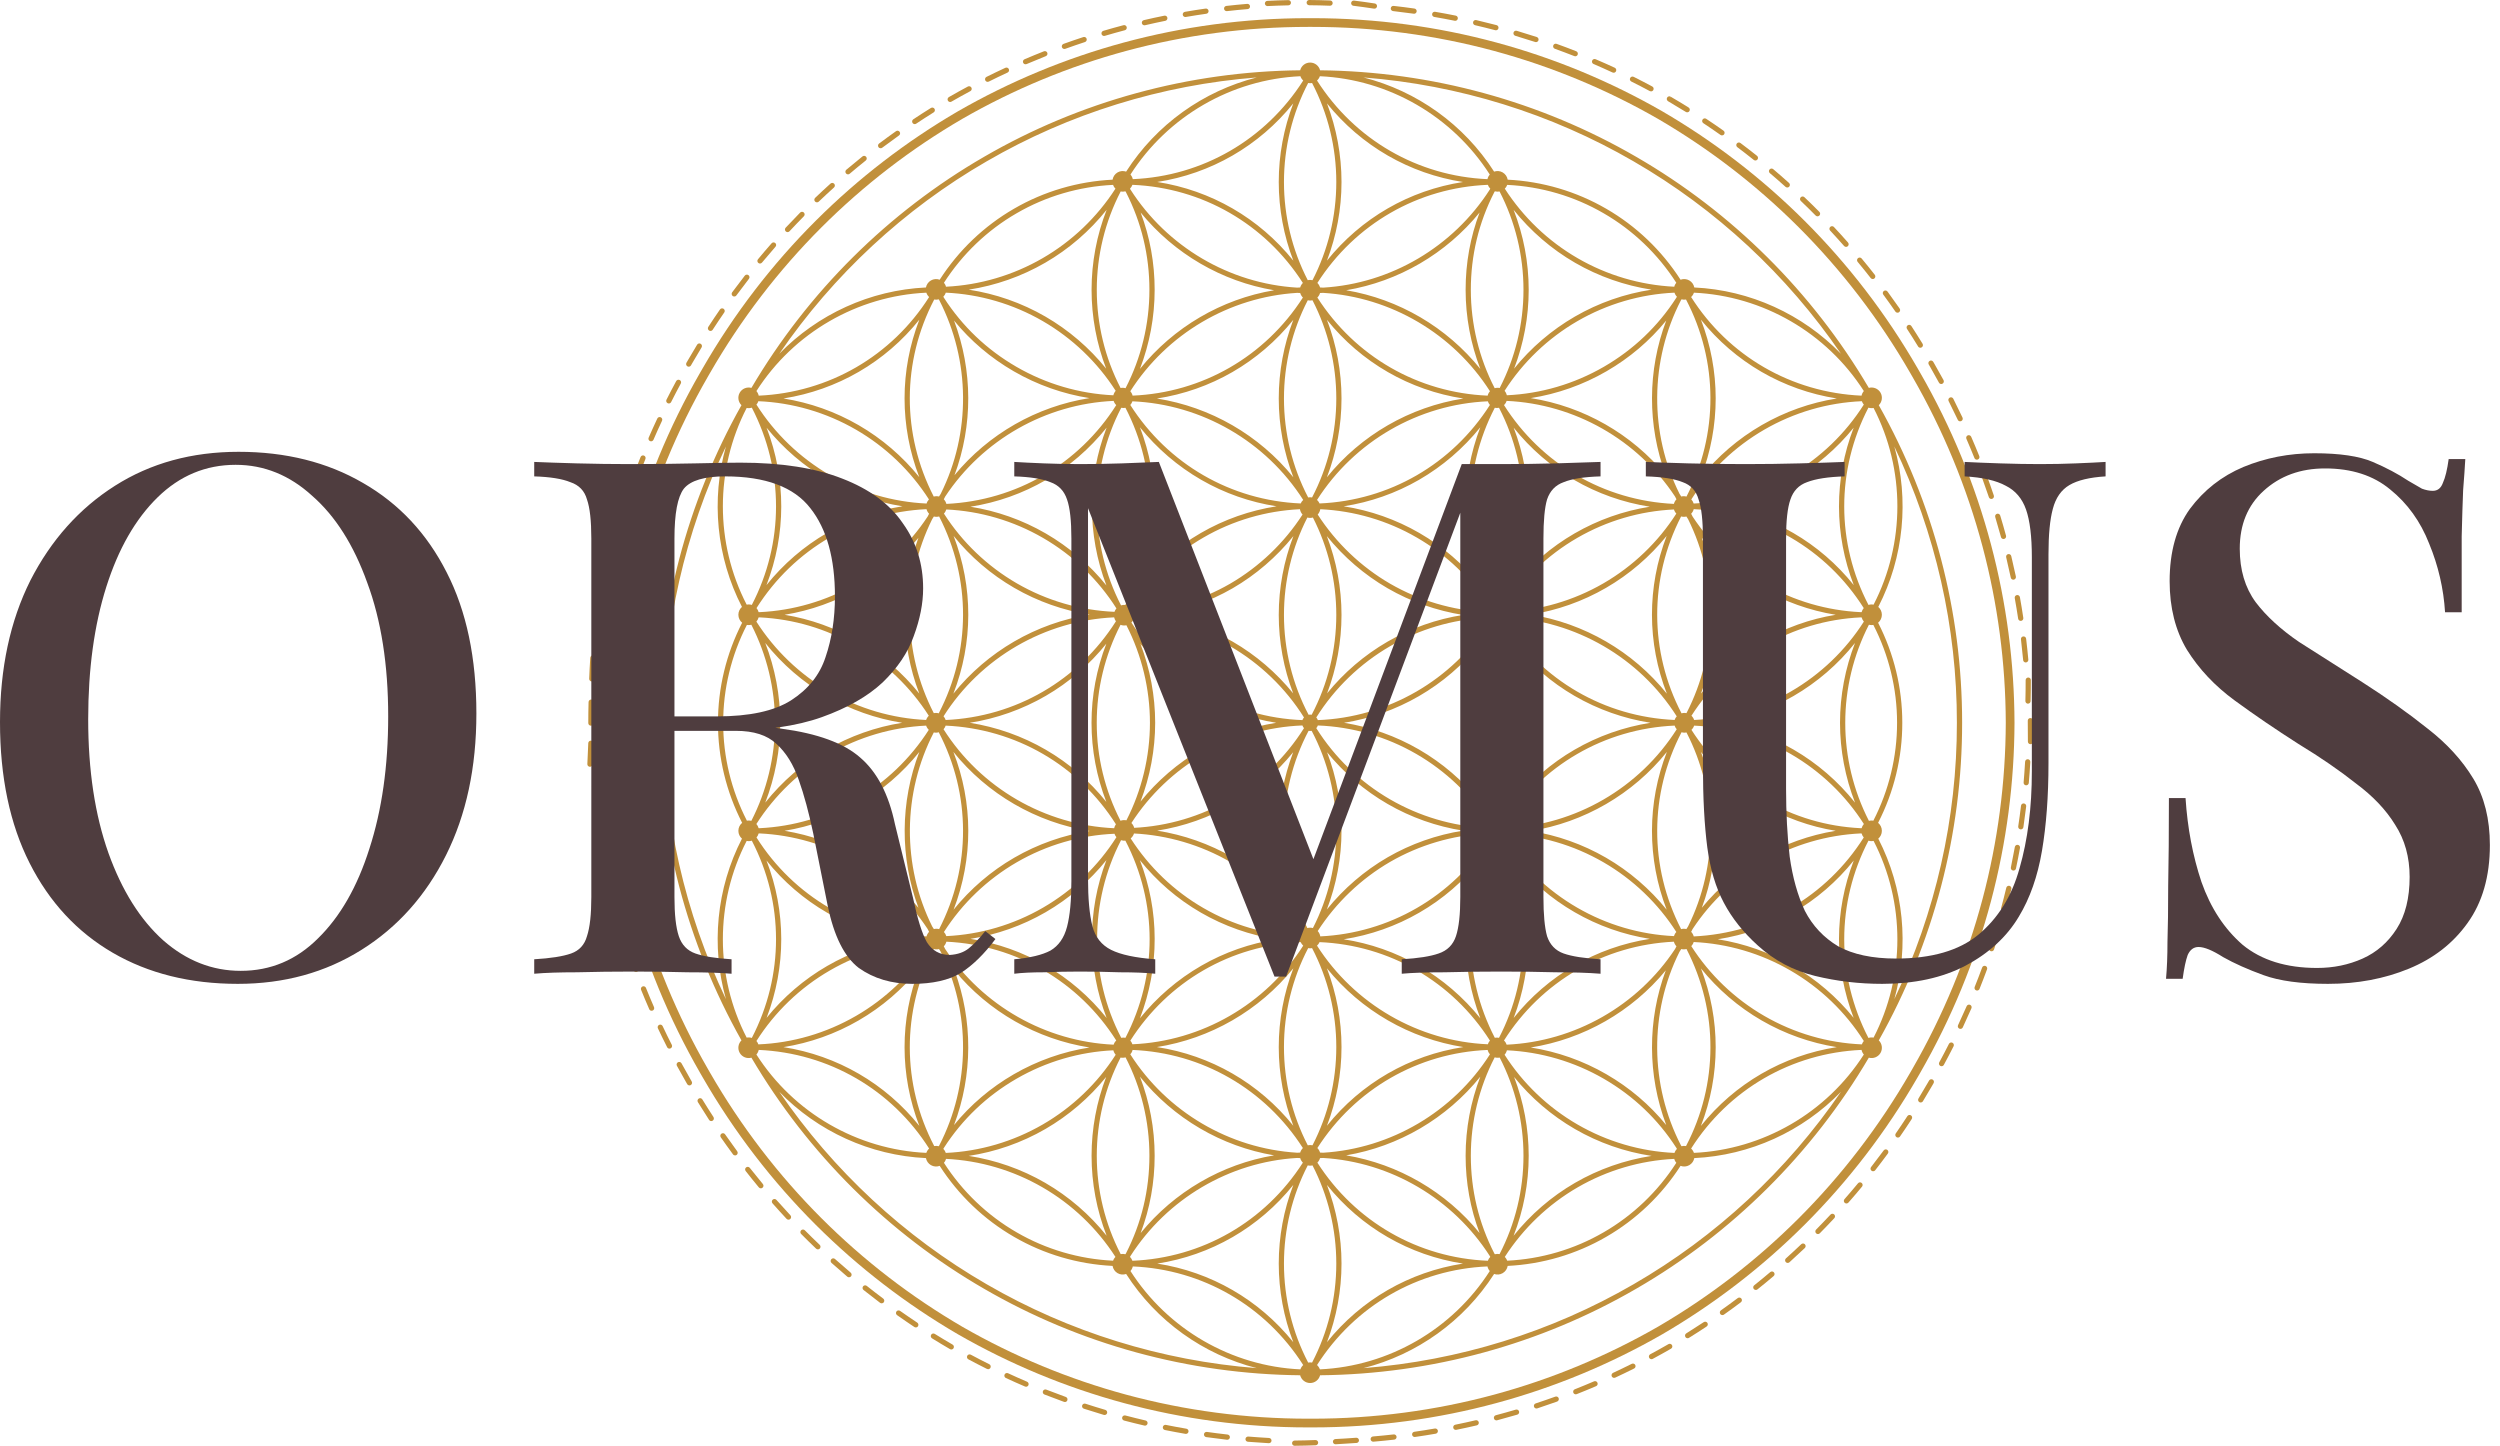<?xml version="1.0" encoding="UTF-8"?> <svg xmlns="http://www.w3.org/2000/svg" width="166" height="96" viewBox="0 0 166 96" fill="none"> <path d="M126.982 70.975L126.911 71.098L126.842 71.219C124.793 74.775 122.298 78.034 119.424 80.904C116.637 83.688 113.496 86.108 110.091 88.093C106.669 90.059 103.007 91.577 99.208 92.605C95.292 93.664 91.229 94.201 87.133 94.201H86.852C82.756 94.201 78.693 93.664 74.775 92.605C70.977 91.577 67.316 90.059 63.898 88.096C60.489 86.108 57.347 83.688 54.56 80.904C51.686 78.034 49.191 74.775 47.142 71.219L47.072 71.096L47.002 70.975C44.954 67.419 43.387 63.624 42.344 59.693C41.331 55.883 40.813 51.945 40.8 47.995C40.813 44.042 41.331 40.104 42.344 36.293C43.387 32.363 44.954 28.567 47.002 25.012L47.073 24.889L47.143 24.768C49.191 21.211 51.686 17.953 54.56 15.082C57.347 12.299 60.489 9.878 63.895 7.894C67.316 5.928 70.977 4.41 74.775 3.382C78.693 2.323 82.756 1.786 86.852 1.786H87.133C91.229 1.786 95.292 2.323 99.208 3.382C103.007 4.41 106.669 5.928 110.087 7.891C113.496 9.878 116.637 12.299 119.424 15.082C122.298 17.953 124.793 21.211 126.842 24.768L126.912 24.891L126.982 25.012C129.03 28.567 130.597 32.363 131.641 36.293C132.653 40.104 133.171 44.042 133.184 47.992C133.171 51.945 132.653 55.883 131.641 59.693C130.597 63.624 129.03 67.419 126.982 70.975ZM127.483 71.265C131.713 63.92 133.737 55.906 133.763 47.993C133.737 40.081 131.713 32.066 127.483 24.722C127.459 24.682 127.436 24.64 127.413 24.6C127.389 24.56 127.366 24.518 127.343 24.478C123.112 17.133 117.201 11.369 110.377 7.391C103.528 3.456 95.593 1.207 87.133 1.207C87.086 1.207 87.039 1.207 86.993 1.207C86.945 1.207 86.898 1.207 86.852 1.207C78.391 1.207 70.456 3.456 63.607 7.391C56.784 11.369 50.872 17.133 46.643 24.478C46.62 24.518 46.595 24.56 46.573 24.6C46.548 24.64 46.525 24.682 46.502 24.722C42.272 32.066 40.248 40.081 40.223 47.993C40.248 55.906 42.272 63.92 46.502 71.265C46.525 71.305 46.548 71.347 46.573 71.387C46.595 71.427 46.62 71.469 46.643 71.509C50.872 78.852 56.784 84.617 63.607 88.596C70.456 92.531 78.391 94.78 86.852 94.78C86.898 94.78 86.945 94.78 86.993 94.78C87.039 94.78 87.086 94.78 87.133 94.78C95.593 94.78 103.528 92.531 110.377 88.596C117.201 84.617 123.112 78.852 127.343 71.509C127.366 71.469 127.389 71.427 127.413 71.387C127.436 71.347 127.459 71.305 127.483 71.265Z" fill="#C1903B"></path> <path d="M58.473 9.844C58.511 9.844 58.547 9.834 58.578 9.81C58.945 9.534 59.321 9.26 59.694 8.994C59.772 8.939 59.791 8.831 59.736 8.753C59.68 8.673 59.572 8.655 59.495 8.711C59.119 8.978 58.74 9.253 58.37 9.532C58.293 9.59 58.277 9.699 58.336 9.775C58.37 9.821 58.421 9.844 58.473 9.844Z" fill="#C1903B"></path> <path d="M60.738 8.241C60.771 8.241 60.804 8.232 60.834 8.212C61.216 7.957 61.606 7.705 61.996 7.462C62.077 7.412 62.101 7.305 62.051 7.223C62 7.143 61.894 7.118 61.812 7.169C61.421 7.413 61.027 7.666 60.642 7.922C60.563 7.976 60.541 8.083 60.594 8.163C60.627 8.213 60.682 8.241 60.738 8.241Z" fill="#C1903B"></path> <path d="M56.307 11.579C56.346 11.579 56.386 11.565 56.419 11.537C56.769 11.24 57.128 10.945 57.486 10.658C57.561 10.598 57.574 10.489 57.513 10.414C57.453 10.339 57.344 10.326 57.27 10.386C56.909 10.675 56.547 10.973 56.194 11.272C56.122 11.335 56.113 11.444 56.175 11.517C56.209 11.558 56.258 11.579 56.307 11.579Z" fill="#C1903B"></path> <path d="M54.245 13.436C54.288 13.436 54.331 13.421 54.364 13.389C54.696 13.071 55.038 12.755 55.378 12.448C55.449 12.383 55.456 12.274 55.391 12.203C55.327 12.131 55.217 12.126 55.146 12.19C54.804 12.498 54.46 12.818 54.126 13.137C54.056 13.204 54.053 13.314 54.119 13.383C54.153 13.418 54.2 13.436 54.245 13.436Z" fill="#C1903B"></path> <path d="M65.58 5.435C65.606 5.435 65.632 5.429 65.658 5.417C66.067 5.212 66.486 5.01 66.902 4.818C66.989 4.778 67.027 4.674 66.986 4.587C66.946 4.499 66.844 4.462 66.757 4.502C66.338 4.696 65.916 4.898 65.502 5.105C65.417 5.148 65.382 5.253 65.424 5.339C65.456 5.4 65.516 5.435 65.58 5.435Z" fill="#C1903B"></path> <path d="M75.99 1.68C76.003 1.68 76.016 1.678 76.028 1.676C76.476 1.572 76.931 1.472 77.378 1.382C77.472 1.363 77.533 1.27 77.514 1.177C77.496 1.083 77.404 1.022 77.309 1.042C76.858 1.133 76.4 1.231 75.951 1.337C75.857 1.359 75.799 1.452 75.821 1.546C75.839 1.625 75.91 1.68 75.99 1.68Z" fill="#C1903B"></path> <path d="M78.706 1.13C78.715 1.13 78.726 1.129 78.736 1.127C79.187 1.049 79.646 0.978 80.1 0.913C80.194 0.9 80.26 0.812 80.248 0.717C80.233 0.622 80.146 0.556 80.052 0.569C79.593 0.634 79.132 0.706 78.677 0.786C78.583 0.801 78.52 0.891 78.535 0.986C78.551 1.07 78.623 1.13 78.706 1.13Z" fill="#C1903B"></path> <path d="M81.449 0.739C81.457 0.739 81.463 0.739 81.47 0.739C81.924 0.687 82.386 0.641 82.844 0.604C82.938 0.596 83.01 0.511 83.002 0.415C82.994 0.32 82.91 0.248 82.815 0.257C82.354 0.296 81.888 0.341 81.431 0.393C81.335 0.403 81.266 0.489 81.278 0.585C81.287 0.674 81.362 0.739 81.449 0.739Z" fill="#C1903B"></path> <path d="M70.675 3.252C70.695 3.252 70.714 3.248 70.734 3.242C71.165 3.086 71.605 2.935 72.04 2.792C72.131 2.762 72.181 2.665 72.152 2.572C72.122 2.481 72.023 2.432 71.933 2.462C71.493 2.606 71.051 2.758 70.617 2.914C70.528 2.948 70.48 3.047 70.512 3.136C70.538 3.208 70.604 3.252 70.675 3.252Z" fill="#C1903B"></path> <path d="M68.096 4.268C68.119 4.268 68.143 4.264 68.165 4.255C68.585 4.075 69.015 3.898 69.441 3.729C69.531 3.694 69.575 3.594 69.54 3.504C69.505 3.414 69.404 3.372 69.314 3.407C68.885 3.576 68.452 3.754 68.027 3.936C67.94 3.973 67.899 4.075 67.936 4.163C67.965 4.229 68.028 4.268 68.096 4.268Z" fill="#C1903B"></path> <path d="M73.309 2.388C73.326 2.388 73.343 2.385 73.358 2.381C73.798 2.251 74.245 2.125 74.688 2.008C74.782 1.984 74.836 1.889 74.813 1.797C74.788 1.703 74.692 1.648 74.6 1.673C74.153 1.79 73.703 1.917 73.261 2.047C73.169 2.075 73.116 2.172 73.143 2.263C73.165 2.338 73.235 2.388 73.309 2.388Z" fill="#C1903B"></path> <path d="M52.294 15.413C52.341 15.413 52.386 15.394 52.421 15.358C52.735 15.021 53.056 14.685 53.378 14.359C53.445 14.291 53.445 14.181 53.377 14.113C53.309 14.046 53.199 14.047 53.132 14.114C52.808 14.443 52.483 14.781 52.167 15.12C52.102 15.19 52.106 15.301 52.176 15.366C52.21 15.397 52.252 15.413 52.294 15.413Z" fill="#C1903B"></path> <path d="M39.992 39.914C40.003 39.917 40.013 39.917 40.023 39.917C40.106 39.917 40.179 39.859 40.193 39.774C40.275 39.322 40.363 38.864 40.458 38.415C40.477 38.321 40.416 38.229 40.323 38.21C40.23 38.19 40.138 38.25 40.118 38.345C40.023 38.797 39.934 39.257 39.852 39.713C39.836 39.808 39.898 39.898 39.992 39.914Z" fill="#C1903B"></path> <path d="M40.551 37.193C40.565 37.196 40.578 37.197 40.591 37.197C40.67 37.197 40.74 37.144 40.76 37.065C40.867 36.618 40.983 36.167 41.102 35.724C41.127 35.631 41.072 35.535 40.98 35.511C40.888 35.484 40.792 35.54 40.767 35.633C40.647 36.08 40.532 36.533 40.423 36.983C40.401 37.076 40.458 37.171 40.551 37.193Z" fill="#C1903B"></path> <path d="M39.593 42.664C39.601 42.666 39.607 42.666 39.614 42.666C39.701 42.666 39.776 42.6 39.786 42.512C39.841 42.055 39.903 41.593 39.97 41.14C39.985 41.045 39.919 40.957 39.824 40.944C39.73 40.928 39.641 40.994 39.627 41.089C39.559 41.545 39.497 42.011 39.443 42.471C39.431 42.567 39.498 42.653 39.593 42.664Z" fill="#C1903B"></path> <path d="M39.289 45.25C39.297 45.251 39.303 45.25 39.31 45.249C39.396 45.242 39.466 45.171 39.469 45.082C39.486 44.622 39.51 44.157 39.54 43.7C39.546 43.604 39.473 43.521 39.377 43.516C39.283 43.508 39.2 43.582 39.193 43.678C39.163 44.138 39.14 44.606 39.123 45.069C39.12 45.166 39.194 45.246 39.289 45.25Z" fill="#C1903B"></path> <path d="M41.267 34.509C41.283 34.514 41.3 34.516 41.317 34.516C41.391 34.516 41.461 34.468 41.483 34.393C41.615 33.954 41.756 33.511 41.903 33.074C41.933 32.983 41.885 32.884 41.794 32.854C41.702 32.825 41.605 32.873 41.574 32.964C41.427 33.403 41.285 33.85 41.151 34.292C41.124 34.384 41.176 34.481 41.267 34.509Z" fill="#C1903B"></path> <path d="M45.644 24.325C45.671 24.341 45.701 24.348 45.73 24.348C45.79 24.348 45.848 24.317 45.881 24.262L45.979 24.091C46.176 23.747 46.38 23.404 46.585 23.068C46.634 22.986 46.609 22.88 46.528 22.829C46.446 22.779 46.338 22.805 46.289 22.887C46.083 23.225 45.878 23.572 45.679 23.916L45.58 24.088C45.533 24.171 45.561 24.276 45.644 24.325Z" fill="#C1903B"></path> <path d="M48.652 19.655C48.683 19.677 48.719 19.689 48.755 19.689C48.808 19.689 48.861 19.665 48.894 19.618C49.167 19.249 49.448 18.877 49.729 18.515C49.789 18.439 49.775 18.33 49.699 18.271C49.624 18.213 49.515 18.226 49.456 18.301C49.172 18.665 48.889 19.04 48.614 19.412C48.559 19.49 48.576 19.598 48.652 19.655Z" fill="#C1903B"></path> <path d="M42.139 31.872C42.158 31.878 42.178 31.882 42.198 31.882C42.268 31.882 42.334 31.84 42.361 31.769C42.519 31.338 42.686 30.902 42.857 30.476C42.892 30.388 42.849 30.287 42.76 30.25C42.672 30.215 42.57 30.258 42.534 30.348C42.363 30.776 42.194 31.214 42.035 31.648C42.003 31.738 42.048 31.838 42.139 31.872Z" fill="#C1903B"></path> <path d="M47.081 21.946C47.111 21.966 47.143 21.975 47.176 21.975C47.233 21.975 47.288 21.948 47.322 21.896C47.572 21.51 47.832 21.123 48.092 20.746C48.147 20.666 48.126 20.559 48.048 20.504C47.969 20.449 47.861 20.469 47.807 20.548C47.545 20.928 47.283 21.317 47.031 21.706C46.979 21.787 47.002 21.895 47.081 21.946Z" fill="#C1903B"></path> <path d="M43.161 29.29C43.184 29.3 43.207 29.304 43.23 29.304C43.298 29.304 43.361 29.265 43.39 29.2C43.571 28.779 43.763 28.355 43.959 27.938C43.999 27.853 43.962 27.749 43.876 27.708C43.789 27.667 43.686 27.704 43.645 27.791C43.448 28.21 43.255 28.637 43.071 29.061C43.033 29.149 43.073 29.251 43.161 29.29Z" fill="#C1903B"></path> <path d="M44.331 26.771C44.357 26.784 44.383 26.791 44.41 26.791C44.472 26.791 44.533 26.756 44.564 26.695C44.77 26.285 44.986 25.873 45.204 25.469C45.251 25.385 45.22 25.28 45.134 25.234C45.051 25.189 44.946 25.22 44.9 25.304C44.681 25.71 44.463 26.126 44.255 26.539C44.211 26.623 44.246 26.729 44.331 26.771Z" fill="#C1903B"></path> <path d="M63.091 6.772C63.121 6.772 63.151 6.764 63.178 6.748L63.222 6.723C63.62 6.494 64.026 6.268 64.43 6.052C64.515 6.007 64.547 5.902 64.502 5.817C64.456 5.733 64.351 5.7 64.267 5.746C63.86 5.964 63.45 6.191 63.049 6.421L63.005 6.447C62.922 6.497 62.893 6.602 62.941 6.685C62.974 6.741 63.032 6.772 63.091 6.772Z" fill="#C1903B"></path> <path d="M128.149 24.339C128.352 24.691 128.552 25.051 128.746 25.407C128.777 25.465 128.837 25.498 128.898 25.498C128.926 25.498 128.955 25.49 128.981 25.477C129.065 25.43 129.096 25.325 129.051 25.241C128.855 24.882 128.653 24.521 128.449 24.166L128.368 24.026C128.32 23.941 128.214 23.914 128.131 23.962C128.048 24.01 128.019 24.115 128.067 24.198L128.149 24.339Z" fill="#C1903B"></path> <path d="M127.363 23.008C127.396 23.061 127.453 23.09 127.511 23.09C127.541 23.09 127.573 23.082 127.601 23.064C127.682 23.015 127.708 22.908 127.659 22.826C127.416 22.431 127.168 22.035 126.915 21.648C126.863 21.567 126.755 21.545 126.675 21.597C126.595 21.65 126.573 21.757 126.624 21.837C126.876 22.222 127.124 22.616 127.363 23.008Z" fill="#C1903B"></path> <path d="M131.103 30.415C131.131 30.483 131.196 30.524 131.265 30.524C131.286 30.524 131.308 30.519 131.33 30.511C131.418 30.475 131.46 30.374 131.424 30.285C131.252 29.855 131.07 29.422 130.886 28.999C130.847 28.912 130.745 28.871 130.658 28.909C130.57 28.948 130.53 29.049 130.569 29.138C130.751 29.559 130.932 29.988 131.103 30.415Z" fill="#C1903B"></path> <path d="M129.997 27.877C130.027 27.94 130.088 27.976 130.154 27.976C130.179 27.976 130.203 27.971 130.228 27.959C130.315 27.919 130.351 27.815 130.311 27.729C130.114 27.311 129.908 26.89 129.698 26.475C129.655 26.389 129.55 26.356 129.466 26.4C129.38 26.443 129.345 26.548 129.389 26.632C129.597 27.044 129.801 27.463 129.997 27.877Z" fill="#C1903B"></path> <path d="M125.855 20.69C125.888 20.738 125.941 20.764 125.996 20.764C126.031 20.764 126.066 20.755 126.096 20.733C126.173 20.678 126.193 20.57 126.138 20.491C125.875 20.112 125.603 19.73 125.33 19.358C125.273 19.281 125.164 19.264 125.087 19.322C125.009 19.379 124.994 19.488 125.051 19.564C125.323 19.933 125.593 20.312 125.855 20.69Z" fill="#C1903B"></path> <path d="M122.448 16.335C122.483 16.374 122.53 16.394 122.578 16.394C122.619 16.394 122.659 16.379 122.693 16.349C122.764 16.287 122.771 16.177 122.709 16.105C122.403 15.757 122.088 15.41 121.773 15.073C121.707 15.003 121.598 14.999 121.528 15.066C121.458 15.131 121.454 15.24 121.52 15.31C121.833 15.645 122.145 15.99 122.448 16.335Z" fill="#C1903B"></path> <path d="M124.214 18.462C124.249 18.507 124.299 18.529 124.351 18.529C124.387 18.529 124.426 18.517 124.457 18.492C124.532 18.433 124.545 18.323 124.487 18.248C124.203 17.884 123.909 17.52 123.613 17.164C123.553 17.09 123.442 17.08 123.37 17.141C123.296 17.203 123.286 17.312 123.346 17.387C123.641 17.739 123.932 18.101 124.214 18.462Z" fill="#C1903B"></path> <path d="M134.192 42.451C134.246 42.907 134.294 43.37 134.337 43.829C134.344 43.918 134.42 43.987 134.509 43.987C134.514 43.987 134.519 43.986 134.525 43.986C134.619 43.977 134.691 43.892 134.681 43.797C134.64 43.335 134.589 42.868 134.535 42.41C134.523 42.315 134.438 42.246 134.342 42.259C134.247 42.27 134.18 42.356 134.192 42.451Z" fill="#C1903B"></path> <path d="M134.503 45.16C134.504 45.619 134.498 46.084 134.486 46.545C134.484 46.635 134.55 46.712 134.639 46.723C134.644 46.723 134.649 46.723 134.655 46.723C134.75 46.725 134.83 46.65 134.832 46.555C134.845 46.09 134.85 45.621 134.849 45.159C134.849 45.064 134.772 44.985 134.675 44.987C134.58 44.987 134.503 45.064 134.503 45.16Z" fill="#C1903B"></path> <path d="M134.644 47.855C134.653 48.314 134.655 48.779 134.652 49.24C134.651 49.33 134.719 49.406 134.808 49.415C134.813 49.415 134.818 49.414 134.823 49.415C134.918 49.415 134.998 49.338 134.998 49.243C135.003 48.779 134.999 48.309 134.99 47.847C134.988 47.752 134.909 47.675 134.813 47.678C134.717 47.68 134.642 47.759 134.644 47.855Z" fill="#C1903B"></path> <path d="M134.467 50.575C134.441 51.034 134.406 51.498 134.368 51.957C134.359 52.046 134.421 52.127 134.509 52.143C134.514 52.144 134.52 52.144 134.525 52.145C134.619 52.153 134.705 52.082 134.712 51.987C134.753 51.524 134.786 51.056 134.813 50.595C134.818 50.5 134.746 50.417 134.649 50.413C134.554 50.407 134.473 50.48 134.467 50.575Z" fill="#C1903B"></path> <path d="M133.779 39.713C133.861 40.164 133.937 40.624 134.005 41.079C134.018 41.166 134.092 41.227 134.176 41.227C134.185 41.227 134.194 41.227 134.202 41.226C134.297 41.211 134.363 41.123 134.348 41.028C134.28 40.569 134.203 40.105 134.122 39.652C134.103 39.557 134.013 39.495 133.919 39.512C133.826 39.529 133.762 39.62 133.779 39.713Z" fill="#C1903B"></path> <path d="M132.866 35.663C132.886 35.739 132.956 35.79 133.033 35.79C133.048 35.79 133.064 35.789 133.078 35.785C133.17 35.759 133.226 35.664 133.2 35.572C133.079 35.126 132.95 34.675 132.814 34.23C132.786 34.138 132.689 34.088 132.599 34.115C132.507 34.144 132.455 34.24 132.483 34.332C132.617 34.774 132.745 35.221 132.866 35.663Z" fill="#C1903B"></path> <path d="M133.21 37.004C133.318 37.452 133.42 37.907 133.515 38.354C133.532 38.436 133.604 38.492 133.683 38.492C133.696 38.492 133.708 38.49 133.72 38.489C133.814 38.468 133.874 38.376 133.855 38.282C133.759 37.831 133.656 37.374 133.547 36.922C133.524 36.828 133.431 36.771 133.337 36.794C133.245 36.816 133.187 36.91 133.21 37.004Z" fill="#C1903B"></path> <path d="M132.061 33.013C132.085 33.086 132.153 33.131 132.225 33.131C132.243 33.131 132.263 33.129 132.281 33.122C132.372 33.092 132.42 32.993 132.39 32.902C132.243 32.465 132.087 32.023 131.926 31.586C131.893 31.496 131.792 31.451 131.704 31.483C131.613 31.517 131.568 31.617 131.602 31.707C131.761 32.14 131.915 32.579 132.061 33.013Z" fill="#C1903B"></path> <path d="M120.561 14.313C120.596 14.348 120.64 14.365 120.684 14.365C120.728 14.365 120.772 14.348 120.806 14.315C120.875 14.247 120.875 14.138 120.807 14.069C120.483 13.742 120.149 13.413 119.813 13.094C119.744 13.028 119.634 13.029 119.568 13.1C119.502 13.17 119.506 13.279 119.575 13.345C119.908 13.662 120.24 13.988 120.561 14.313Z" fill="#C1903B"></path> <path d="M95.235 1.125C95.688 1.203 96.144 1.288 96.594 1.379C96.605 1.381 96.617 1.382 96.627 1.382C96.709 1.382 96.781 1.326 96.797 1.243C96.817 1.149 96.755 1.057 96.662 1.038C96.209 0.947 95.75 0.861 95.293 0.783C95.199 0.767 95.109 0.83 95.094 0.925C95.077 1.019 95.141 1.109 95.235 1.125Z" fill="#C1903B"></path> <path d="M97.943 1.673C98.389 1.777 98.841 1.889 99.284 2.006C99.299 2.01 99.314 2.011 99.328 2.011C99.405 2.011 99.475 1.96 99.496 1.882C99.52 1.789 99.465 1.694 99.373 1.669C98.925 1.552 98.47 1.439 98.022 1.334C97.929 1.312 97.835 1.37 97.814 1.464C97.793 1.557 97.85 1.651 97.943 1.673Z" fill="#C1903B"></path> <path d="M100.616 2.377C101.055 2.507 101.5 2.646 101.934 2.788C101.952 2.795 101.97 2.797 101.988 2.797C102.061 2.797 102.128 2.75 102.153 2.678C102.183 2.587 102.133 2.488 102.041 2.458C101.603 2.315 101.156 2.176 100.713 2.045C100.621 2.017 100.525 2.069 100.498 2.162C100.472 2.254 100.524 2.35 100.616 2.377Z" fill="#C1903B"></path> <path d="M92.5 0.736C92.955 0.788 93.417 0.847 93.87 0.91C93.878 0.912 93.886 0.913 93.895 0.913C93.979 0.913 94.053 0.851 94.066 0.763C94.08 0.669 94.013 0.58 93.918 0.567C93.462 0.502 92.998 0.442 92.538 0.392C92.443 0.38 92.358 0.449 92.347 0.544C92.336 0.64 92.404 0.726 92.5 0.736Z" fill="#C1903B"></path> <path d="M103.24 3.238C103.672 3.394 104.107 3.557 104.534 3.725C104.555 3.734 104.575 3.738 104.597 3.738C104.666 3.738 104.732 3.696 104.758 3.628C104.793 3.538 104.749 3.438 104.661 3.403C104.231 3.232 103.792 3.067 103.358 2.912C103.267 2.879 103.169 2.926 103.137 3.015C103.104 3.106 103.151 3.205 103.24 3.238Z" fill="#C1903B"></path> <path d="M113.1 8.178C113.483 8.432 113.866 8.694 114.241 8.959C114.271 8.98 114.306 8.991 114.341 8.991C114.395 8.991 114.448 8.966 114.482 8.918C114.538 8.838 114.518 8.731 114.44 8.675C114.063 8.408 113.677 8.145 113.292 7.889C113.212 7.835 113.104 7.857 113.051 7.938C112.999 8.017 113.021 8.125 113.1 8.178Z" fill="#C1903B"></path> <path d="M105.812 4.251C106.233 4.431 106.658 4.62 107.074 4.814C107.098 4.824 107.122 4.83 107.147 4.83C107.212 4.83 107.274 4.792 107.304 4.728C107.344 4.641 107.306 4.538 107.22 4.498C106.8 4.303 106.372 4.114 105.948 3.932C105.86 3.894 105.759 3.934 105.72 4.023C105.682 4.111 105.724 4.214 105.812 4.251Z" fill="#C1903B"></path> <path d="M118.56 12.407C118.593 12.435 118.635 12.451 118.675 12.451C118.723 12.451 118.771 12.432 118.805 12.393C118.868 12.321 118.863 12.212 118.792 12.148C118.447 11.839 118.094 11.53 117.742 11.232C117.669 11.17 117.56 11.18 117.498 11.253C117.436 11.326 117.445 11.436 117.519 11.497C117.868 11.793 118.219 12.099 118.56 12.407Z" fill="#C1903B"></path> <path d="M115.358 9.773C115.724 10.048 116.092 10.333 116.451 10.62C116.483 10.645 116.521 10.658 116.558 10.658C116.61 10.658 116.661 10.636 116.695 10.591C116.754 10.517 116.741 10.407 116.666 10.347C116.306 10.059 115.935 9.773 115.566 9.496C115.489 9.438 115.38 9.453 115.323 9.53C115.266 9.606 115.282 9.716 115.358 9.773Z" fill="#C1903B"></path> <path d="M108.319 5.413C108.73 5.617 109.142 5.83 109.546 6.048C109.573 6.061 109.601 6.068 109.628 6.068C109.69 6.068 109.75 6.035 109.781 5.977C109.826 5.891 109.795 5.786 109.709 5.742C109.302 5.522 108.886 5.308 108.474 5.101C108.389 5.06 108.285 5.093 108.242 5.18C108.198 5.265 108.233 5.37 108.319 5.413Z" fill="#C1903B"></path> <path d="M110.762 6.723C111.155 6.952 111.551 7.191 111.938 7.431C111.966 7.449 111.999 7.457 112.03 7.457C112.088 7.457 112.144 7.429 112.177 7.375C112.228 7.293 112.202 7.187 112.12 7.136C111.731 6.893 111.332 6.653 110.934 6.421L110.841 6.568L110.927 6.416C110.844 6.369 110.743 6.401 110.695 6.484C110.648 6.567 110.679 6.674 110.762 6.723Z" fill="#C1903B"></path> <path d="M50.463 17.5C50.512 17.5 50.561 17.477 50.596 17.436C50.889 17.082 51.191 16.728 51.493 16.383C51.557 16.312 51.55 16.201 51.478 16.138C51.406 16.075 51.296 16.082 51.234 16.155C50.928 16.502 50.625 16.858 50.329 17.215C50.268 17.288 50.278 17.398 50.353 17.459C50.384 17.485 50.424 17.5 50.463 17.5Z" fill="#C1903B"></path> <path d="M115.387 86.192C115.02 86.467 114.644 86.742 114.269 87.007C114.192 87.063 114.172 87.17 114.228 87.25C114.262 87.298 114.315 87.323 114.369 87.323C114.404 87.323 114.439 87.312 114.469 87.291C114.846 87.024 115.225 86.748 115.594 86.47C115.671 86.413 115.686 86.304 115.629 86.227C115.571 86.15 115.463 86.135 115.387 86.192Z" fill="#C1903B"></path> <path d="M113.13 87.789C112.748 88.042 112.356 88.294 111.967 88.537C111.886 88.588 111.861 88.695 111.912 88.777C111.944 88.83 112.001 88.859 112.059 88.859C112.089 88.859 112.122 88.851 112.15 88.832C112.543 88.588 112.936 88.335 113.321 88.079C113.401 88.025 113.422 87.918 113.37 87.838C113.317 87.758 113.209 87.736 113.13 87.789Z" fill="#C1903B"></path> <path d="M117.546 84.466C117.197 84.761 116.838 85.058 116.478 85.345C116.404 85.404 116.391 85.514 116.451 85.589C116.485 85.632 116.536 85.654 116.587 85.654C116.625 85.654 116.663 85.642 116.695 85.616C117.057 85.326 117.419 85.029 117.77 84.731C117.843 84.669 117.852 84.56 117.79 84.486C117.729 84.413 117.619 84.404 117.546 84.466Z" fill="#C1903B"></path> <path d="M121.546 80.648C121.235 80.982 120.912 81.317 120.588 81.646C120.521 81.715 120.521 81.824 120.59 81.892C120.623 81.926 120.667 81.943 120.711 81.943C120.755 81.943 120.801 81.924 120.834 81.891C121.161 81.561 121.485 81.221 121.799 80.885C121.865 80.816 121.861 80.706 121.791 80.639C121.721 80.574 121.611 80.578 121.546 80.648Z" fill="#C1903B"></path> <path d="M110.784 89.251L110.762 89.264C110.372 89.489 109.973 89.71 109.577 89.923C109.493 89.968 109.461 90.073 109.506 90.158C109.537 90.216 109.597 90.25 109.659 90.25C109.686 90.25 109.715 90.242 109.741 90.229C110.14 90.015 110.542 89.791 110.937 89.564L110.958 89.552C111.041 89.504 111.069 89.398 111.021 89.315C110.973 89.231 110.867 89.203 110.784 89.251Z" fill="#C1903B"></path> <path d="M119.602 82.616C119.27 82.933 118.928 83.249 118.587 83.555C118.516 83.62 118.51 83.729 118.574 83.801C118.609 83.84 118.656 83.859 118.704 83.859C118.744 83.859 118.785 83.844 118.819 83.815C119.162 83.505 119.506 83.186 119.84 82.868C119.91 82.802 119.913 82.691 119.847 82.622C119.781 82.552 119.671 82.549 119.602 82.616Z" fill="#C1903B"></path> <path d="M108.35 90.558C107.94 90.763 107.522 90.966 107.105 91.159C107.019 91.199 106.981 91.303 107.021 91.389C107.05 91.452 107.113 91.49 107.178 91.49C107.203 91.49 107.227 91.485 107.251 91.474C107.669 91.279 108.092 91.077 108.505 90.869C108.591 90.827 108.626 90.722 108.583 90.636C108.54 90.55 108.437 90.517 108.35 90.558Z" fill="#C1903B"></path> <path d="M100.651 93.599C100.21 93.729 99.763 93.855 99.321 93.972C99.229 93.995 99.173 94.091 99.198 94.184C99.218 94.262 99.288 94.314 99.365 94.314C99.379 94.314 99.394 94.311 99.409 94.307C99.855 94.189 100.304 94.063 100.749 93.932C100.84 93.904 100.893 93.808 100.866 93.716C100.838 93.624 100.743 93.572 100.651 93.599Z" fill="#C1903B"></path> <path d="M123.372 78.57C123.081 78.923 122.779 79.277 122.474 79.623C122.411 79.695 122.417 79.805 122.49 79.869C122.523 79.897 122.564 79.912 122.604 79.912C122.652 79.912 122.7 79.892 122.735 79.852C123.041 79.504 123.345 79.147 123.639 78.793C123.7 78.719 123.69 78.609 123.616 78.547C123.543 78.486 123.433 78.496 123.372 78.57Z" fill="#C1903B"></path> <path d="M95.274 94.854C94.822 94.934 94.363 95.005 93.91 95.07C93.816 95.083 93.75 95.171 93.763 95.266C93.776 95.353 93.85 95.416 93.935 95.416C93.943 95.416 93.951 95.414 93.96 95.414C94.415 95.349 94.877 95.277 95.332 95.197C95.427 95.18 95.49 95.091 95.475 94.996C95.458 94.902 95.369 94.839 95.274 94.854Z" fill="#C1903B"></path> <path d="M97.98 94.305C97.536 94.41 97.082 94.509 96.631 94.6C96.538 94.619 96.477 94.71 96.496 94.805C96.512 94.887 96.584 94.944 96.665 94.944C96.677 94.944 96.688 94.943 96.7 94.94C97.155 94.848 97.612 94.748 98.059 94.644C98.153 94.622 98.21 94.528 98.189 94.435C98.167 94.342 98.074 94.284 97.98 94.305Z" fill="#C1903B"></path> <path d="M105.844 91.721C105.42 91.903 104.99 92.081 104.566 92.248C104.478 92.283 104.434 92.384 104.469 92.474C104.496 92.541 104.561 92.583 104.631 92.583C104.652 92.583 104.673 92.579 104.693 92.571C105.121 92.402 105.554 92.224 105.98 92.041C106.069 92.003 106.109 91.902 106.071 91.814C106.034 91.725 105.932 91.684 105.844 91.721Z" fill="#C1903B"></path> <path d="M103.274 92.736C102.842 92.892 102.403 93.044 101.969 93.187C101.878 93.217 101.827 93.314 101.857 93.405C101.882 93.48 101.949 93.525 102.023 93.525C102.04 93.525 102.058 93.522 102.076 93.517C102.514 93.373 102.956 93.221 103.392 93.064C103.481 93.03 103.529 92.931 103.497 92.841C103.465 92.751 103.365 92.704 103.274 92.736Z" fill="#C1903B"></path> <path d="M132.71 61.503C132.619 61.474 132.522 61.526 132.494 61.619C132.361 62.056 132.22 62.5 132.074 62.936C132.042 63.027 132.092 63.126 132.182 63.157C132.201 63.162 132.219 63.166 132.238 63.166C132.309 63.166 132.378 63.12 132.402 63.047C132.549 62.608 132.692 62.16 132.825 61.719C132.854 61.628 132.802 61.53 132.71 61.503Z" fill="#C1903B"></path> <path d="M131.838 64.14C131.748 64.106 131.648 64.153 131.615 64.242C131.457 64.671 131.291 65.106 131.118 65.534C131.083 65.622 131.126 65.724 131.214 65.76C131.236 65.768 131.258 65.772 131.279 65.772C131.348 65.772 131.413 65.731 131.44 65.664C131.613 65.233 131.781 64.794 131.94 64.362C131.974 64.272 131.927 64.172 131.838 64.14Z" fill="#C1903B"></path> <path d="M130.814 66.72C130.726 66.683 130.623 66.723 130.586 66.81C130.402 67.231 130.21 67.656 130.015 68.07C129.974 68.158 130.011 68.262 130.098 68.302C130.122 68.314 130.147 68.319 130.172 68.319C130.237 68.319 130.299 68.281 130.329 68.219C130.525 67.8 130.718 67.374 130.903 66.949C130.941 66.861 130.902 66.759 130.814 66.72Z" fill="#C1903B"></path> <path d="M125.317 76.352C125.24 76.295 125.133 76.312 125.076 76.389C124.802 76.76 124.521 77.131 124.24 77.492C124.18 77.567 124.194 77.676 124.269 77.736C124.3 77.761 124.338 77.772 124.376 77.772C124.427 77.772 124.478 77.751 124.513 77.706C124.797 77.342 125.079 76.968 125.354 76.595C125.411 76.517 125.394 76.409 125.317 76.352Z" fill="#C1903B"></path> <path d="M92.54 95.246C92.087 95.297 91.625 95.343 91.166 95.381C91.072 95.39 91.001 95.473 91.008 95.569C91.016 95.66 91.091 95.728 91.181 95.728C91.186 95.728 91.191 95.728 91.195 95.728C91.658 95.689 92.123 95.643 92.579 95.591C92.675 95.579 92.743 95.494 92.732 95.399C92.722 95.303 92.635 95.234 92.54 95.246Z" fill="#C1903B"></path> <path d="M128.329 71.684C128.246 71.636 128.14 71.664 128.092 71.747L128.006 71.896C127.804 72.246 127.597 72.597 127.387 72.941C127.336 73.023 127.362 73.129 127.444 73.18C127.472 73.197 127.503 73.205 127.534 73.205C127.593 73.205 127.65 73.175 127.682 73.122C127.893 72.776 128.103 72.421 128.306 72.07L128.39 71.922C128.439 71.839 128.411 71.733 128.329 71.684Z" fill="#C1903B"></path> <path d="M129.642 69.237C129.556 69.195 129.453 69.228 129.409 69.314C129.203 69.724 128.987 70.135 128.767 70.54C128.722 70.624 128.753 70.731 128.837 70.776C128.863 70.789 128.891 70.797 128.92 70.797C128.981 70.797 129.041 70.764 129.072 70.706C129.293 70.298 129.51 69.882 129.718 69.471C129.761 69.386 129.728 69.282 129.642 69.237Z" fill="#C1903B"></path> <path d="M133.428 58.818C133.335 58.796 133.24 58.855 133.218 58.947C133.112 59.393 132.996 59.843 132.876 60.288C132.85 60.382 132.906 60.476 132.998 60.501C133.013 60.505 133.028 60.508 133.043 60.508C133.12 60.508 133.19 60.457 133.21 60.379C133.331 59.932 133.448 59.477 133.555 59.029C133.577 58.935 133.52 58.842 133.428 58.818Z" fill="#C1903B"></path> <path d="M126.889 74.061C126.809 74.009 126.701 74.031 126.649 74.112C126.399 74.496 126.14 74.884 125.878 75.262C125.823 75.341 125.843 75.449 125.922 75.504C125.952 75.524 125.987 75.535 126.02 75.535C126.075 75.535 126.129 75.509 126.163 75.459C126.426 75.079 126.688 74.689 126.939 74.302C126.991 74.221 126.969 74.113 126.889 74.061Z" fill="#C1903B"></path> <path d="M39.797 53.56C39.742 53.104 39.693 52.642 39.65 52.184C39.642 52.088 39.556 52.019 39.462 52.027C39.368 52.035 39.296 52.121 39.305 52.215C39.348 52.677 39.397 53.143 39.453 53.603C39.464 53.69 39.539 53.755 39.624 53.755C39.632 53.755 39.639 53.755 39.645 53.754C39.741 53.742 39.808 53.655 39.797 53.56Z" fill="#C1903B"></path> <path d="M39.346 50.745C39.36 50.286 39.381 49.821 39.407 49.363C39.413 49.266 39.338 49.185 39.244 49.179C39.15 49.172 39.066 49.246 39.061 49.342C39.035 49.804 39.014 50.273 39 50.736C38.997 50.824 39.062 50.899 39.147 50.912C39.154 50.913 39.161 50.914 39.167 50.914C39.264 50.917 39.343 50.841 39.346 50.745Z" fill="#C1903B"></path> <path d="M39.409 48.011C39.409 47.552 39.415 47.087 39.427 46.627C39.431 46.531 39.353 46.452 39.259 46.449C39.164 46.445 39.084 46.522 39.081 46.617C39.069 47.08 39.062 47.549 39.063 48.013C39.063 48.1 39.13 48.174 39.215 48.184C39.222 48.185 39.229 48.186 39.235 48.185C39.332 48.185 39.409 48.107 39.409 48.011Z" fill="#C1903B"></path> <path d="M133.988 56.098C133.893 56.081 133.803 56.144 133.786 56.237C133.705 56.69 133.616 57.147 133.523 57.597C133.502 57.69 133.563 57.782 133.656 57.802C133.668 57.805 133.68 57.806 133.692 57.806C133.773 57.806 133.844 57.75 133.861 57.668C133.957 57.215 134.046 56.755 134.128 56.3C134.144 56.205 134.081 56.114 133.988 56.098Z" fill="#C1903B"></path> <path d="M134.387 53.349C134.293 53.336 134.206 53.404 134.195 53.501C134.141 53.956 134.079 54.417 134.01 54.872C133.997 54.967 134.062 55.055 134.157 55.069C134.164 55.07 134.173 55.072 134.182 55.072C134.267 55.072 134.341 55.009 134.354 54.924C134.422 54.464 134.484 54 134.539 53.541C134.551 53.446 134.483 53.36 134.387 53.349Z" fill="#C1903B"></path> <path d="M49.786 77.545C49.727 77.469 49.618 77.456 49.542 77.515C49.467 77.574 49.454 77.683 49.514 77.758C49.798 78.122 50.092 78.487 50.388 78.843C50.423 78.885 50.472 78.906 50.521 78.906C50.56 78.906 50.599 78.893 50.631 78.865C50.705 78.804 50.716 78.695 50.655 78.621C50.362 78.268 50.069 77.905 49.786 77.545Z" fill="#C1903B"></path> <path d="M48.145 75.318C48.091 75.24 47.983 75.22 47.904 75.275C47.825 75.329 47.806 75.437 47.86 75.517C48.124 75.897 48.397 76.278 48.672 76.65C48.705 76.697 48.757 76.72 48.81 76.72C48.846 76.72 48.883 76.71 48.914 76.686C48.99 76.629 49.006 76.52 48.949 76.443C48.678 76.074 48.407 75.696 48.145 75.318Z" fill="#C1903B"></path> <path d="M46.635 73.001C46.585 72.919 46.478 72.894 46.397 72.945C46.315 72.994 46.289 73.101 46.34 73.183C46.582 73.578 46.832 73.974 47.084 74.361C47.117 74.412 47.172 74.439 47.229 74.439C47.261 74.439 47.294 74.43 47.324 74.411C47.404 74.359 47.426 74.251 47.374 74.17C47.124 73.787 46.875 73.393 46.635 73.001Z" fill="#C1903B"></path> <path d="M51.553 79.671C51.489 79.6 51.38 79.593 51.309 79.657C51.237 79.719 51.23 79.83 51.294 79.901C51.6 80.248 51.914 80.595 52.23 80.933C52.263 80.969 52.31 80.987 52.356 80.987C52.398 80.987 52.441 80.972 52.474 80.941C52.544 80.874 52.548 80.765 52.482 80.695C52.17 80.36 51.858 80.016 51.553 79.671Z" fill="#C1903B"></path> <path d="M53.441 81.691C53.374 81.623 53.264 81.623 53.196 81.691C53.128 81.758 53.128 81.868 53.195 81.936C53.52 82.265 53.855 82.592 54.189 82.911C54.223 82.943 54.267 82.959 54.309 82.959C54.355 82.959 54.401 82.941 54.434 82.904C54.5 82.835 54.498 82.725 54.429 82.659C54.096 82.343 53.764 82.018 53.441 81.691Z" fill="#C1903B"></path> <path d="M45.836 71.647C45.637 71.302 45.44 70.951 45.251 70.602C45.206 70.519 45.101 70.488 45.016 70.533C44.932 70.579 44.901 70.685 44.946 70.768C45.138 71.121 45.335 71.474 45.536 71.821L45.629 71.983C45.662 72.04 45.72 72.072 45.78 72.072C45.81 72.072 45.839 72.064 45.865 72.048C45.95 72 45.978 71.895 45.93 71.812L45.836 71.647Z" fill="#C1903B"></path> <path d="M43.999 68.133C43.957 68.046 43.854 68.01 43.768 68.05C43.681 68.091 43.644 68.195 43.685 68.281C43.882 68.7 44.088 69.122 44.298 69.534C44.329 69.595 44.39 69.63 44.453 69.63C44.48 69.63 44.506 69.623 44.532 69.61C44.616 69.566 44.651 69.462 44.607 69.376C44.399 68.967 44.194 68.549 43.999 68.133Z" fill="#C1903B"></path> <path d="M41.125 60.349C41.101 60.257 41.005 60.202 40.913 60.228C40.821 60.253 40.766 60.348 40.791 60.441C40.913 60.887 41.044 61.338 41.177 61.781C41.2 61.855 41.269 61.904 41.344 61.904C41.36 61.904 41.377 61.902 41.395 61.897C41.486 61.868 41.537 61.772 41.509 61.68C41.375 61.239 41.246 60.792 41.125 60.349Z" fill="#C1903B"></path> <path d="M40.209 56.298C40.128 55.847 40.052 55.388 39.983 54.933C39.969 54.838 39.881 54.773 39.786 54.787C39.692 54.801 39.626 54.89 39.641 54.985C39.71 55.443 39.786 55.906 39.868 56.361C39.883 56.445 39.956 56.504 40.039 56.504C40.049 56.504 40.06 56.502 40.07 56.501C40.163 56.483 40.226 56.393 40.209 56.298Z" fill="#C1903B"></path> <path d="M40.78 59.008C40.673 58.561 40.569 58.106 40.476 57.658C40.455 57.564 40.363 57.504 40.27 57.524C40.176 57.543 40.117 57.636 40.136 57.729C40.231 58.181 40.334 58.639 40.443 59.09C40.463 59.17 40.534 59.222 40.612 59.222C40.626 59.222 40.639 59.221 40.653 59.218C40.747 59.195 40.804 59.102 40.78 59.008Z" fill="#C1903B"></path> <path d="M42.891 65.595C42.856 65.507 42.755 65.464 42.665 65.5C42.577 65.535 42.533 65.637 42.569 65.726C42.742 66.154 42.923 66.587 43.11 67.011C43.137 67.076 43.202 67.115 43.268 67.115C43.291 67.115 43.314 67.112 43.337 67.101C43.425 67.063 43.465 66.961 43.426 66.872C43.242 66.45 43.062 66.021 42.891 65.595Z" fill="#C1903B"></path> <path d="M41.931 62.999C41.902 62.908 41.803 62.858 41.712 62.889C41.622 62.921 41.572 63.018 41.603 63.109C41.751 63.548 41.907 63.991 42.068 64.424C42.093 64.494 42.16 64.537 42.23 64.537C42.25 64.537 42.27 64.535 42.291 64.527C42.38 64.494 42.425 64.394 42.393 64.303C42.233 63.873 42.078 63.434 41.931 62.999Z" fill="#C1903B"></path> <path d="M55.444 83.598C55.373 83.533 55.263 83.54 55.199 83.611C55.136 83.683 55.141 83.792 55.212 83.857C55.557 84.165 55.909 84.473 56.262 84.772C56.296 84.799 56.334 84.812 56.373 84.812C56.423 84.812 56.472 84.791 56.507 84.751C56.568 84.677 56.559 84.568 56.486 84.505C56.136 84.209 55.785 83.903 55.444 83.598Z" fill="#C1903B"></path> <path d="M78.775 94.866C78.323 94.789 77.866 94.704 77.417 94.613C77.323 94.594 77.231 94.656 77.213 94.749C77.194 94.843 77.255 94.935 77.348 94.953C77.802 95.045 78.262 95.13 78.717 95.209C78.726 95.21 78.736 95.21 78.746 95.21C78.828 95.21 78.902 95.151 78.916 95.066C78.932 94.973 78.87 94.883 78.775 94.866Z" fill="#C1903B"></path> <path d="M58.648 86.228C58.281 85.954 57.913 85.669 57.554 85.384C57.479 85.324 57.37 85.336 57.31 85.411C57.251 85.486 57.264 85.596 57.338 85.655C57.701 85.944 58.071 86.231 58.439 86.508C58.471 86.53 58.507 86.541 58.543 86.541C58.596 86.541 58.648 86.518 58.682 86.471C58.74 86.396 58.725 86.287 58.648 86.228Z" fill="#C1903B"></path> <path d="M76.066 94.32C75.62 94.216 75.168 94.105 74.726 93.988C74.632 93.964 74.538 94.019 74.513 94.111C74.489 94.205 74.544 94.299 74.638 94.324C75.084 94.441 75.538 94.554 75.988 94.658C76.001 94.661 76.014 94.663 76.027 94.663C76.106 94.663 76.177 94.609 76.196 94.528C76.218 94.435 76.159 94.341 76.066 94.32Z" fill="#C1903B"></path> <path d="M81.51 95.253C81.056 95.203 80.595 95.144 80.14 95.079C80.045 95.066 79.957 95.132 79.944 95.227C79.931 95.322 79.997 95.41 80.092 95.424C80.551 95.489 81.015 95.547 81.472 95.599C81.479 95.599 81.485 95.599 81.492 95.599C81.579 95.599 81.654 95.534 81.664 95.446C81.675 95.349 81.606 95.264 81.51 95.253Z" fill="#C1903B"></path> <path d="M84.264 95.481C83.807 95.456 83.343 95.425 82.886 95.387C82.789 95.381 82.706 95.451 82.7 95.546C82.691 95.641 82.762 95.725 82.858 95.733C83.318 95.77 83.785 95.803 84.246 95.828C84.249 95.828 84.253 95.828 84.255 95.828C84.347 95.828 84.424 95.756 84.429 95.664C84.434 95.568 84.36 95.486 84.264 95.481Z" fill="#C1903B"></path> <path d="M87.345 95.619C86.887 95.637 86.422 95.649 85.964 95.653C85.867 95.656 85.791 95.733 85.793 95.828C85.793 95.924 85.871 96.001 85.968 96C86.429 95.995 86.897 95.984 87.359 95.966C87.361 95.966 87.365 95.966 87.368 95.966C87.459 95.957 87.529 95.879 87.526 95.787C87.522 95.69 87.441 95.616 87.345 95.619Z" fill="#C1903B"></path> <path d="M90.049 95.466C89.592 95.501 89.128 95.531 88.671 95.553C88.573 95.56 88.5 95.64 88.506 95.735C88.509 95.83 88.591 95.905 88.687 95.9C89.148 95.877 89.615 95.848 90.076 95.812C90.078 95.812 90.082 95.811 90.085 95.811C90.176 95.799 90.243 95.718 90.236 95.626C90.228 95.53 90.144 95.459 90.049 95.466Z" fill="#C1903B"></path> <path d="M73.395 93.616C72.954 93.487 72.511 93.348 72.075 93.207C71.983 93.177 71.886 93.226 71.856 93.317C71.826 93.408 71.877 93.507 71.968 93.537C72.406 93.68 72.853 93.819 73.296 93.95C73.313 93.955 73.33 93.956 73.345 93.956C73.421 93.956 73.489 93.907 73.511 93.832C73.538 93.741 73.485 93.643 73.395 93.616Z" fill="#C1903B"></path> <path d="M70.767 92.757C70.338 92.602 69.903 92.439 69.475 92.271C69.386 92.235 69.286 92.28 69.251 92.368C69.216 92.458 69.26 92.558 69.348 92.594C69.78 92.763 70.218 92.928 70.651 93.084C70.67 93.091 70.691 93.095 70.71 93.095C70.78 93.095 70.848 93.051 70.872 92.979C70.905 92.889 70.858 92.789 70.767 92.757Z" fill="#C1903B"></path> <path d="M60.906 87.823C60.525 87.569 60.14 87.307 59.765 87.042C59.686 86.987 59.579 87.005 59.523 87.085C59.469 87.163 59.487 87.272 59.566 87.326C59.943 87.593 60.331 87.858 60.714 88.113C60.744 88.132 60.776 88.141 60.81 88.141C60.866 88.141 60.922 88.114 60.954 88.063C61.007 87.983 60.985 87.876 60.906 87.823Z" fill="#C1903B"></path> <path d="M63.252 89.281L63.224 89.264C62.835 89.039 62.447 88.805 62.069 88.57C61.987 88.518 61.881 88.544 61.83 88.625C61.78 88.707 61.804 88.814 61.886 88.865C62.267 89.102 62.658 89.337 63.051 89.565L63.08 89.582C63.107 89.598 63.137 89.606 63.165 89.606C63.226 89.606 63.285 89.575 63.316 89.519C63.364 89.436 63.335 89.329 63.252 89.281Z" fill="#C1903B"></path> <path d="M65.689 90.585C65.277 90.38 64.863 90.167 64.462 89.951C64.376 89.906 64.271 89.938 64.226 90.023C64.181 90.107 64.213 90.213 64.298 90.258C64.704 90.475 65.12 90.691 65.533 90.896C65.559 90.909 65.585 90.916 65.611 90.916C65.675 90.916 65.736 90.879 65.767 90.818C65.809 90.732 65.775 90.628 65.689 90.585Z" fill="#C1903B"></path> <path d="M68.197 91.746C67.773 91.565 67.349 91.376 66.934 91.183C66.848 91.144 66.744 91.182 66.704 91.269C66.664 91.356 66.703 91.459 66.789 91.499C67.207 91.693 67.635 91.884 68.061 92.066C68.083 92.075 68.106 92.08 68.128 92.08C68.196 92.08 68.26 92.04 68.288 91.973C68.325 91.885 68.285 91.784 68.197 91.746Z" fill="#C1903B"></path> <path d="M124.407 40.148C124.364 40.139 124.319 40.134 124.272 40.134C124.201 40.134 124.131 40.146 124.066 40.167C121.925 36.05 121.917 31.216 124.063 27.068C124.173 27.103 124.29 27.111 124.405 27.088C126.512 31.169 126.513 36.063 124.407 40.148ZM129.937 47.993C129.944 54.334 128.514 60.613 125.785 66.341C126.776 62.819 126.421 58.995 124.718 55.686C124.864 55.56 124.956 55.374 124.956 55.167C124.956 54.953 124.859 54.763 124.706 54.636C125.76 52.581 126.315 50.299 126.312 47.993C126.315 45.688 125.76 43.406 124.706 41.349C124.859 41.223 124.956 41.033 124.956 40.82C124.956 40.612 124.864 40.426 124.718 40.3C126.421 36.992 126.776 33.167 125.783 29.645C128.514 35.374 129.944 41.653 129.937 47.993ZM124.405 68.898C124.29 68.876 124.173 68.883 124.063 68.919C121.917 64.771 121.925 59.937 124.066 55.82C124.131 55.841 124.201 55.853 124.272 55.853C124.319 55.853 124.364 55.847 124.407 55.838C126.513 59.924 126.512 64.818 124.405 68.898ZM112.478 76.551C112.464 76.509 112.444 76.468 112.422 76.428C112.386 76.365 112.341 76.311 112.29 76.264C114.779 72.345 118.955 69.92 123.606 69.713C123.63 69.826 123.682 69.931 123.759 70.021C121.287 73.89 117.06 76.337 112.478 76.551ZM108.465 85.276C102.991 88.451 96.852 90.35 90.538 90.844C94.076 89.945 97.203 87.724 99.209 84.591C99.391 84.655 99.597 84.642 99.777 84.538C99.961 84.431 100.078 84.252 100.11 84.057C102.413 83.942 104.662 83.282 106.652 82.127C108.644 80.978 110.339 79.355 111.589 77.413C111.774 77.483 111.987 77.471 112.171 77.365C112.351 77.26 112.465 77.088 112.501 76.898C116.211 76.722 119.693 75.119 122.24 72.495C118.656 77.731 113.945 82.112 108.465 85.276ZM87.64 90.926C87.601 90.814 87.535 90.717 87.45 90.639C89.96 86.703 94.139 84.291 98.767 84.091C98.781 84.158 98.807 84.225 98.842 84.287C98.866 84.327 98.893 84.364 98.921 84.397C96.445 88.267 92.218 90.714 87.64 90.926ZM86.993 90.462C86.947 90.462 86.905 90.466 86.862 90.475C85.809 88.456 85.255 86.196 85.255 83.902C85.255 81.627 85.8 79.386 86.835 77.381C86.885 77.393 86.937 77.401 86.993 77.401C87.047 77.401 87.099 77.393 87.15 77.381C88.184 79.386 88.73 81.627 88.73 83.902C88.73 86.196 88.175 88.456 87.122 90.475C87.081 90.466 87.037 90.462 86.993 90.462ZM86.346 90.926C81.768 90.714 77.54 88.267 75.063 84.397C75.093 84.364 75.119 84.327 75.142 84.287C75.178 84.225 75.203 84.158 75.217 84.091C79.844 84.291 84.025 86.703 86.534 90.639C86.45 90.717 86.384 90.814 86.346 90.926ZM65.519 85.276C60.04 82.112 55.33 77.731 51.746 72.497C54.292 75.119 57.773 76.722 61.483 76.898C61.519 77.088 61.633 77.26 61.813 77.365C61.997 77.471 62.21 77.483 62.395 77.413C63.645 79.355 65.34 80.978 67.332 82.127C69.322 83.282 71.571 83.942 73.876 84.057C73.907 84.252 74.023 84.431 74.207 84.538C74.388 84.642 74.594 84.655 74.775 84.591C76.782 87.724 79.908 89.945 83.447 90.844C77.133 90.35 70.993 88.451 65.519 85.276ZM50.379 69.714C55.034 69.924 59.208 72.347 61.694 76.264C61.644 76.311 61.598 76.365 61.563 76.428C61.54 76.468 61.522 76.509 61.506 76.551C56.924 76.337 52.697 73.89 50.226 70.021C50.302 69.933 50.354 69.826 50.379 69.714ZM49.579 68.898C47.472 64.818 47.472 59.924 49.578 55.838C49.622 55.847 49.666 55.853 49.712 55.853C49.785 55.853 49.854 55.841 49.92 55.82C52.061 59.937 52.068 64.771 49.921 68.919C49.811 68.883 49.694 68.876 49.579 68.898ZM44.047 47.993C44.042 41.653 45.47 35.374 48.201 29.646C47.208 33.167 47.563 36.992 49.266 40.3C49.12 40.426 49.028 40.612 49.028 40.82C49.028 41.033 49.125 41.223 49.278 41.349C48.224 43.406 47.67 45.688 47.673 47.993C47.67 50.297 48.224 52.581 49.278 54.636C49.125 54.763 49.028 54.953 49.028 55.167C49.028 55.374 49.12 55.56 49.266 55.686C47.563 58.995 47.208 62.819 48.201 66.341C45.47 60.611 44.042 54.332 44.047 47.993ZM49.579 27.088C49.694 27.111 49.811 27.103 49.921 27.068C52.068 31.216 52.061 36.05 49.92 40.167C49.854 40.146 49.785 40.134 49.712 40.134C49.666 40.134 49.622 40.139 49.578 40.148C47.472 36.063 47.472 31.169 49.579 27.088ZM61.506 19.434C61.522 19.477 61.54 19.519 61.563 19.558C61.598 19.622 61.644 19.676 61.694 19.723C59.208 23.64 55.034 26.063 50.379 26.272C50.354 26.161 50.302 26.054 50.226 25.966C52.697 22.097 56.924 19.65 61.506 19.434ZM65.519 10.711H65.52C70.993 7.536 77.133 5.637 83.448 5.143C79.908 6.042 76.782 8.263 74.775 11.396C74.594 11.332 74.388 11.345 74.207 11.448C74.023 11.556 73.907 11.735 73.876 11.93C71.571 12.044 69.322 12.703 67.332 13.858C65.34 15.008 63.645 16.63 62.395 18.574C62.21 18.504 61.997 18.516 61.813 18.622C61.633 18.726 61.519 18.899 61.483 19.088C57.773 19.264 54.292 20.868 51.745 23.49C55.329 18.256 60.04 13.875 65.519 10.711ZM86.346 5.061C86.384 5.173 86.45 5.27 86.534 5.347C84.025 9.284 79.844 11.696 75.217 11.896C75.203 11.829 75.178 11.762 75.142 11.7C75.119 11.66 75.093 11.623 75.063 11.589C77.54 7.72 81.768 5.273 86.346 5.061ZM86.993 5.525C87.037 5.525 87.081 5.52 87.122 5.512C88.175 7.531 88.73 9.791 88.73 12.085C88.73 14.36 88.184 16.599 87.15 18.605C87.099 18.594 87.047 18.586 86.993 18.586C86.937 18.586 86.885 18.594 86.835 18.605C85.8 16.599 85.255 14.36 85.255 12.085C85.255 9.79 85.809 7.531 86.862 5.512C86.905 5.52 86.947 5.525 86.993 5.525ZM87.64 5.061C92.218 5.273 96.445 7.72 98.921 11.589C98.893 11.623 98.866 11.66 98.842 11.7C98.807 11.762 98.781 11.829 98.767 11.896C94.14 11.696 89.96 9.284 87.45 5.347C87.535 5.27 87.601 5.173 87.64 5.061ZM108.465 10.711C113.945 13.875 118.656 18.256 122.24 23.49C119.693 20.868 116.211 19.264 112.501 19.088C112.465 18.899 112.351 18.726 112.171 18.622C111.987 18.516 111.774 18.504 111.589 18.574C110.339 16.631 108.644 15.008 106.652 13.86C104.662 12.704 102.413 12.044 100.11 11.93C100.078 11.735 99.961 11.556 99.777 11.448C99.597 11.345 99.391 11.332 99.209 11.396C97.203 8.263 94.076 6.042 90.537 5.143C96.852 5.637 102.991 7.536 108.465 10.711ZM123.606 26.272C118.95 26.063 114.776 23.64 112.29 19.723C112.341 19.676 112.386 19.622 112.422 19.558C112.444 19.519 112.464 19.477 112.478 19.434C117.06 19.649 121.287 22.097 123.759 25.966C123.682 26.054 123.63 26.161 123.606 26.272ZM118.882 31.547C116.917 32.685 114.71 33.331 112.46 33.435C112.446 33.386 112.425 33.337 112.398 33.29C112.37 33.243 112.338 33.2 112.303 33.162C113.518 31.261 115.181 29.668 117.146 28.531C119.127 27.384 121.358 26.735 123.628 26.64C123.642 26.68 123.66 26.721 123.682 26.76C123.704 26.797 123.73 26.832 123.757 26.865C122.54 28.788 120.866 30.4 118.882 31.547ZM114.061 33.618C115.811 33.342 117.507 32.745 119.056 31.849C120.604 30.953 121.967 29.781 123.082 28.402C121.779 31.785 121.787 35.487 123.091 38.852C120.834 36.034 117.637 34.177 114.061 33.618ZM124.272 54.482C124.211 54.482 124.153 54.49 124.096 54.505C123.066 52.495 122.523 50.257 122.525 47.993C122.523 45.73 123.066 43.491 124.096 41.482C124.153 41.496 124.211 41.505 124.272 41.505C124.313 41.505 124.352 41.501 124.391 41.495C125.424 43.505 125.967 45.739 125.965 47.993C125.967 50.248 125.424 52.482 124.391 54.492C124.352 54.486 124.313 54.482 124.272 54.482ZM119.056 64.138C117.507 63.242 115.811 62.645 114.061 62.367C117.637 61.81 120.834 59.953 123.091 57.135C121.787 60.5 121.779 64.202 123.082 67.585C121.967 66.206 120.604 65.034 119.056 64.138ZM117.146 67.456C115.181 66.319 113.518 64.726 112.303 62.825C112.338 62.787 112.37 62.744 112.398 62.697C112.425 62.649 112.446 62.601 112.46 62.55C114.71 62.656 116.917 63.301 118.882 64.44C120.866 65.586 122.54 67.199 123.757 69.122C123.73 69.154 123.704 69.189 123.682 69.227C123.66 69.266 123.642 69.306 123.628 69.347C121.358 69.252 119.127 68.603 117.146 67.456ZM112.945 64.306C114.058 65.686 115.423 66.861 116.972 67.757C118.52 68.653 120.215 69.251 121.962 69.529C118.389 70.09 115.194 71.947 112.94 74.762C114.246 71.393 114.25 67.689 112.945 64.306ZM97.143 83.902C93.585 84.453 90.384 86.297 88.111 89.12C88.745 87.463 89.076 85.693 89.076 83.902C89.076 82.109 88.744 80.338 88.109 78.68C90.378 81.505 93.581 83.353 97.143 83.902ZM85.876 78.68C85.24 80.338 84.909 82.109 84.909 83.902C84.909 85.693 85.239 87.463 85.873 89.12C83.602 86.297 80.399 84.453 76.841 83.902C80.403 83.353 83.606 81.505 85.876 78.68ZM57.012 67.757C58.561 66.861 59.926 65.686 61.04 64.306C59.734 67.689 59.739 71.393 61.045 74.76C58.791 71.947 55.596 70.09 52.022 69.529C53.771 69.251 55.465 68.653 57.012 67.757ZM55.102 64.44C57.067 63.301 59.274 62.656 61.524 62.55C61.54 62.601 61.559 62.649 61.587 62.697C61.614 62.744 61.646 62.787 61.682 62.825C60.467 64.726 58.804 66.319 56.839 67.456C54.857 68.603 52.627 69.252 50.356 69.347C50.344 69.306 50.325 69.266 50.303 69.227C50.281 69.189 50.255 69.154 50.227 69.122C51.445 67.199 53.12 65.586 55.102 64.44ZM59.924 62.367C58.174 62.645 56.477 63.242 54.928 64.138C53.38 65.034 52.017 66.206 50.902 67.585C52.205 64.202 52.198 60.5 50.893 57.135C53.15 59.953 56.347 61.81 59.924 62.367ZM49.712 41.505C49.773 41.505 49.832 41.496 49.889 41.482C50.918 43.491 51.461 45.73 51.461 47.993C51.461 50.257 50.918 52.495 49.889 54.505C49.832 54.49 49.773 54.482 49.712 54.482C49.672 54.482 49.632 54.486 49.593 54.492C48.56 52.482 48.017 50.248 48.02 47.993C48.017 45.739 48.56 43.505 49.593 41.495C49.632 41.501 49.672 41.505 49.712 41.505ZM54.928 31.849C56.477 32.745 58.174 33.342 59.924 33.618C56.347 34.177 53.15 36.034 50.893 38.852C52.198 35.487 52.205 31.785 50.902 28.402C52.017 29.78 53.38 30.953 54.928 31.849ZM56.839 28.531C58.804 29.668 60.467 31.261 61.682 33.162C61.646 33.2 61.614 33.243 61.587 33.29C61.559 33.337 61.54 33.386 61.524 33.435C59.274 33.331 57.067 32.685 55.102 31.547C53.12 30.4 51.444 28.788 50.227 26.865C50.255 26.832 50.281 26.797 50.303 26.76C50.325 26.721 50.344 26.68 50.356 26.64C52.627 26.735 54.857 27.384 56.839 28.531ZM61.04 31.681C59.926 30.301 58.561 29.126 57.012 28.23C55.465 27.334 53.771 26.736 52.022 26.458C55.596 25.897 58.791 24.04 61.045 21.225C59.739 24.593 59.734 28.298 61.04 31.681ZM76.841 12.083C80.399 11.534 83.602 9.69 85.873 6.867C85.239 8.523 84.909 10.294 84.909 12.085C84.909 13.878 85.24 15.649 85.877 17.307C83.606 14.482 80.403 12.634 76.841 12.083ZM88.109 17.307C88.744 15.649 89.076 13.878 89.076 12.085C89.076 10.294 88.745 8.523 88.111 6.867C90.384 9.688 93.585 11.534 97.144 12.085C93.581 12.634 90.378 14.482 88.109 17.307ZM112.94 21.225C115.194 24.04 118.389 25.897 121.962 26.458C120.215 26.736 118.52 27.334 116.972 28.23C115.423 29.126 114.058 30.301 112.945 31.681C114.25 28.298 114.246 24.593 112.94 21.225ZM123.612 40.644C123.591 40.645 123.569 40.645 123.547 40.647C119.041 40.436 114.871 38.064 112.396 34.311L112.39 34.299C112.389 34.298 112.387 34.297 112.387 34.295C112.356 34.234 112.325 34.173 112.293 34.112C112.377 34.026 112.434 33.921 112.464 33.808C117.112 34.029 121.274 36.456 123.753 40.377C123.687 40.454 123.639 40.543 123.612 40.644ZM118.912 45.917C116.949 47.053 114.737 47.702 112.491 47.806C112.455 47.698 112.393 47.602 112.312 47.526C113.527 45.62 115.197 44.021 117.164 42.883C119.135 41.742 121.28 41.106 123.541 40.994C123.566 40.996 123.589 40.996 123.612 40.997C123.641 41.101 123.691 41.194 123.761 41.274C122.547 43.179 120.881 44.777 118.912 45.917ZM119.085 49.769C117.534 48.872 115.833 48.27 114.079 47.993C115.833 47.717 117.534 47.115 119.085 46.218C120.662 45.305 122.048 44.105 123.173 42.693C122.52 44.377 122.177 46.177 122.177 47.993C122.177 49.81 122.52 51.61 123.174 53.294C122.048 51.882 120.662 50.682 119.085 49.769ZM123.612 54.99C123.589 54.991 123.566 54.991 123.541 54.992C121.28 54.881 119.135 54.245 117.164 53.104C115.197 51.966 113.527 50.365 112.312 48.461C112.393 48.385 112.455 48.288 112.491 48.181C114.737 48.285 116.949 48.934 118.912 50.07C120.881 51.21 122.547 52.808 123.761 54.713C123.691 54.792 123.641 54.886 123.612 54.99ZM112.464 62.179C112.434 62.066 112.377 61.96 112.293 61.875C112.325 61.813 112.356 61.752 112.387 61.691C112.387 61.69 112.389 61.689 112.39 61.687L112.393 61.682C114.871 57.923 119.041 55.553 123.547 55.339C123.569 55.341 123.59 55.342 123.612 55.343C123.639 55.442 123.687 55.533 123.753 55.61C121.274 59.53 117.112 61.958 112.464 62.179ZM104.745 74.665C102.783 73.53 101.116 71.934 99.904 70.035C99.979 69.95 100.031 69.848 100.057 69.74C102.31 69.843 104.526 70.493 106.494 71.631C108.465 72.772 110.087 74.317 111.313 76.224C111.324 76.244 111.336 76.265 111.347 76.286C111.27 76.363 111.216 76.455 111.182 76.554C108.928 76.452 106.715 75.805 104.745 74.665ZM101.505 76.742C101.505 74.948 101.173 73.17 100.535 71.509C101.651 72.893 103.023 74.069 104.573 74.967C106.149 75.879 107.879 76.482 109.663 76.752C107.881 77.027 106.154 77.631 104.584 78.539C103.015 79.446 101.632 80.644 100.503 82.054C101.161 80.371 101.505 78.568 101.505 76.742ZM99.258 83.282C99.246 83.263 99.234 83.243 99.22 83.223C98.186 81.204 97.663 79.024 97.663 76.742C97.663 74.465 98.21 72.215 99.248 70.208C99.354 70.239 99.468 70.246 99.579 70.222C100.613 72.225 101.159 74.469 101.159 76.742C101.159 79.023 100.61 81.267 99.571 83.273C99.468 83.252 99.362 83.255 99.258 83.282ZM72.826 76.742C72.826 74.469 73.371 72.225 74.406 70.222C74.517 70.246 74.63 70.239 74.736 70.208C75.774 72.215 76.321 74.465 76.321 76.742C76.321 79.024 75.798 81.204 74.765 83.223C74.752 83.243 74.739 83.263 74.727 83.282C74.622 83.255 74.516 83.252 74.413 83.273C73.374 81.267 72.826 79.021 72.826 76.742ZM69.413 74.967C70.963 74.069 72.333 72.892 73.449 71.509C72.811 73.168 72.48 74.948 72.48 76.742C72.48 78.568 72.823 80.371 73.481 82.054C72.354 80.644 70.969 79.448 69.4 78.539C67.83 77.631 66.105 77.027 64.322 76.752C66.105 76.482 67.835 75.879 69.413 74.967ZM62.671 76.224C63.898 74.317 65.519 72.772 67.491 71.631C69.458 70.493 71.676 69.843 73.927 69.74C73.953 69.848 74.006 69.95 74.082 70.035C72.868 71.934 71.201 73.53 69.239 74.665C67.269 75.805 65.056 76.452 62.802 76.554C62.77 76.455 62.714 76.363 62.638 76.286C62.649 76.265 62.66 76.246 62.671 76.224ZM50.372 55.343C50.394 55.342 50.416 55.341 50.437 55.339C54.944 55.553 59.115 57.923 61.588 61.675L61.596 61.687C61.596 61.689 61.597 61.69 61.597 61.69C61.628 61.752 61.659 61.813 61.691 61.875C61.607 61.96 61.55 62.066 61.52 62.179C56.872 61.958 52.71 59.53 50.232 55.61C50.297 55.533 50.346 55.442 50.372 55.343ZM55.073 50.07C57.036 48.933 59.248 48.285 61.495 48.181C61.531 48.288 61.592 48.385 61.672 48.461C60.458 50.366 58.787 51.966 56.821 53.104C54.849 54.245 52.704 54.881 50.443 54.992C50.419 54.991 50.395 54.991 50.372 54.99C50.344 54.886 50.293 54.792 50.223 54.713C51.438 52.808 53.103 51.21 55.073 50.07ZM54.9 46.218C56.45 47.115 58.153 47.717 59.905 47.993C58.153 48.27 56.45 48.872 54.9 49.769C53.322 50.682 51.937 51.882 50.812 53.294C51.465 51.61 51.807 49.81 51.807 47.993C51.807 46.177 51.465 44.377 50.812 42.691C51.937 44.105 53.322 45.305 54.9 46.218ZM50.372 40.997C50.395 40.996 50.419 40.996 50.443 40.994C52.704 41.106 54.849 41.742 56.821 42.883C58.787 44.021 60.458 45.62 61.672 47.526C61.592 47.602 61.531 47.698 61.495 47.806C59.248 47.702 57.036 47.053 55.073 45.917C53.103 44.777 51.438 43.179 50.223 41.274C50.293 41.194 50.345 41.101 50.372 40.997ZM61.52 33.808C61.55 33.921 61.607 34.026 61.691 34.112C61.659 34.175 61.627 34.236 61.597 34.298C61.596 34.299 61.594 34.301 61.593 34.303C59.115 38.064 54.944 40.436 50.437 40.647C50.416 40.645 50.394 40.645 50.372 40.644C50.346 40.543 50.297 40.454 50.232 40.377C52.71 36.456 56.872 34.029 61.52 33.808ZM69.239 21.321C71.201 22.457 72.868 24.053 74.082 25.951C74.006 26.036 73.953 26.139 73.927 26.247C71.676 26.144 69.458 25.494 67.491 24.356C65.519 23.215 63.898 21.67 62.671 19.763C62.66 19.741 62.649 19.72 62.638 19.7C62.714 19.624 62.77 19.532 62.802 19.433C65.056 19.535 67.269 20.182 69.239 21.321ZM72.48 19.245C72.48 21.039 72.811 22.817 73.449 24.478C72.333 23.094 70.963 21.918 69.413 21.02C67.835 20.108 66.105 19.505 64.323 19.234C66.105 18.959 67.83 18.356 69.399 17.448C70.969 16.541 72.354 15.342 73.481 13.932C72.823 15.615 72.48 17.419 72.48 19.245ZM74.727 12.703C74.739 12.724 74.752 12.743 74.765 12.764C75.798 14.782 76.321 16.963 76.321 19.245C76.321 21.521 75.774 23.771 74.736 25.777C74.63 25.746 74.517 25.741 74.406 25.764C73.371 23.762 72.826 21.516 72.826 19.245C72.826 16.964 73.374 14.72 74.413 12.714C74.516 12.734 74.622 12.732 74.727 12.703ZM101.159 19.245C101.159 21.516 100.613 23.762 99.579 25.764C99.468 25.741 99.354 25.746 99.248 25.777C98.21 23.771 97.663 21.521 97.663 19.245C97.663 16.963 98.186 14.782 99.22 12.764C99.234 12.743 99.246 12.724 99.258 12.703C99.362 12.732 99.468 12.734 99.571 12.714C100.61 14.72 101.159 16.964 101.159 19.245ZM104.573 21.02C103.023 21.918 101.651 23.094 100.535 24.478C101.173 22.818 101.505 21.039 101.505 19.245C101.505 17.419 101.161 15.615 100.503 13.932C101.632 15.342 103.015 16.539 104.584 17.448C106.154 18.356 107.881 18.959 109.663 19.234C107.879 19.505 106.149 20.108 104.573 21.02ZM111.313 19.763C110.087 21.67 108.465 23.215 106.494 24.356C104.526 25.494 102.31 26.144 100.057 26.245C100.031 26.139 99.979 26.036 99.904 25.951C101.116 24.053 102.783 22.457 104.745 21.321C106.715 20.182 108.928 19.535 111.182 19.433C111.216 19.532 111.27 19.624 111.347 19.7C111.336 19.72 111.324 19.742 111.313 19.763ZM89.076 69.527C89.076 67.731 88.744 65.956 88.106 64.296C90.372 67.096 93.615 68.967 97.166 69.525C93.597 70.07 90.385 71.92 88.109 74.75C88.744 73.092 89.076 71.321 89.076 69.527ZM76.819 69.525C80.369 68.967 83.612 67.096 85.878 64.296C85.24 65.956 84.909 67.731 84.909 69.527C84.909 71.321 85.24 73.092 85.876 74.75C83.599 71.92 80.389 70.072 76.819 69.525ZM84.909 26.46C84.909 28.256 85.24 30.031 85.878 31.691C83.612 28.891 80.369 27.02 76.819 26.462C80.388 25.916 83.599 24.067 85.876 21.237C85.24 22.895 84.909 24.666 84.909 26.46ZM97.166 26.462C93.615 27.02 90.372 28.89 88.106 31.691C88.744 30.031 89.076 28.256 89.076 26.46C89.076 24.666 88.744 22.895 88.109 21.237C90.385 24.067 93.597 25.915 97.166 26.462ZM101.633 40.809C103.387 40.532 105.086 39.934 106.639 39.035C108.186 38.139 109.551 36.965 110.666 35.585C109.358 38.976 109.367 42.688 110.68 46.06C108.424 43.255 105.186 41.376 101.633 40.809ZM106.639 56.951C105.086 56.053 103.387 55.454 101.633 55.177C105.186 54.61 108.424 52.73 110.68 49.927C109.369 53.298 109.359 57.012 110.666 60.402C109.551 59.022 108.186 57.847 106.639 56.951ZM100.52 57.112C101.634 58.496 103.002 59.672 104.555 60.57C106.104 61.467 107.799 62.063 109.55 62.341C105.966 62.901 102.765 64.766 100.507 67.592C101.8 64.231 101.805 60.48 100.52 57.112ZM87.619 62.557C92.251 62.757 96.425 65.165 98.932 69.096C98.868 69.167 98.822 69.252 98.792 69.34C94.192 69.143 89.935 66.684 87.45 62.791C87.522 62.726 87.58 62.647 87.619 62.557ZM75.054 69.097C77.562 65.164 81.734 62.756 86.365 62.557C86.404 62.647 86.463 62.726 86.534 62.791C84.05 66.684 79.794 69.143 75.192 69.34C75.164 69.252 75.117 69.169 75.054 69.097ZM69.431 60.57C70.983 59.672 72.35 58.495 73.466 57.111C72.179 60.478 72.184 64.228 73.48 67.594C71.224 64.767 68.019 62.901 64.436 62.341C66.185 62.063 67.882 61.467 69.431 60.57ZM72.351 55.177C70.599 55.454 68.898 56.053 67.347 56.951C65.798 57.847 64.433 59.022 63.319 60.402C64.626 57.012 64.617 53.299 63.304 49.927C65.561 52.73 68.798 54.61 72.351 55.177ZM67.347 39.035C68.898 39.934 70.599 40.532 72.351 40.81C68.798 41.376 65.562 43.255 63.304 46.06C64.617 42.689 64.626 38.976 63.319 35.585C64.433 36.965 65.798 38.139 67.347 39.035ZM73.466 38.875C72.35 37.492 70.983 36.315 69.431 35.417C67.882 34.52 66.185 33.924 64.436 33.646C68.018 33.086 71.221 31.221 73.478 28.396C72.184 31.758 72.179 35.508 73.466 38.875ZM86.365 33.43C81.733 33.23 77.559 30.822 75.052 26.891C75.116 26.82 75.164 26.735 75.192 26.647C79.793 26.844 84.049 29.303 86.534 33.196C86.463 33.261 86.404 33.34 86.365 33.43ZM98.93 26.89C96.422 30.823 92.25 33.23 87.619 33.43C87.58 33.34 87.522 33.261 87.45 33.196C89.935 29.303 94.19 26.844 98.792 26.647C98.822 26.735 98.868 26.818 98.93 26.89ZM104.555 35.417C103.002 36.315 101.634 37.491 100.52 38.875C101.805 35.508 101.8 31.758 100.507 28.396C102.763 31.221 105.966 33.086 109.55 33.646C107.799 33.924 106.104 34.52 104.555 35.417ZM99.984 40.625C99.969 40.585 99.952 40.545 99.93 40.506C99.906 40.467 99.881 40.432 99.853 40.399C101.07 38.477 102.745 36.866 104.727 35.718C106.693 34.58 108.901 33.933 111.151 33.829C111.166 33.88 111.186 33.928 111.213 33.974C111.24 34.023 111.273 34.064 111.309 34.102C110.093 36.003 108.43 37.596 106.465 38.735C104.482 39.882 102.254 40.529 99.984 40.625ZM111.194 47.806C106.54 47.596 102.376 45.177 99.887 41.256C99.945 41.176 99.984 41.087 100.005 40.992C104.612 41.202 108.863 43.669 111.335 47.565C111.271 47.633 111.223 47.715 111.194 47.806ZM106.465 57.252C108.43 58.389 110.093 59.984 111.309 61.885C111.273 61.923 111.24 61.964 111.213 62.011C111.186 62.058 111.166 62.107 111.151 62.158C108.901 62.053 106.692 61.407 104.727 60.268C102.745 59.121 101.07 57.51 99.853 55.588C99.881 55.555 99.906 55.52 99.93 55.481C99.952 55.442 99.97 55.402 99.984 55.361C102.254 55.458 104.482 56.105 106.465 57.252ZM99.887 54.731C102.376 50.809 106.543 48.39 111.194 48.179C111.223 48.27 111.271 48.353 111.335 48.422C108.863 52.318 104.612 54.785 100.005 54.994C99.984 54.9 99.945 54.809 99.887 54.731ZM99.26 55.819C99.357 55.829 99.456 55.819 99.547 55.789C101.669 59.895 101.664 64.824 99.534 68.911C99.444 68.891 99.348 68.891 99.255 68.909C97.111 64.765 97.117 59.94 99.26 55.819ZM94.25 60.595C95.803 59.698 97.174 58.514 98.297 57.114C97.653 58.779 97.316 60.55 97.314 62.336C97.312 64.14 97.646 65.933 98.293 67.613C97.165 66.214 95.782 65.025 94.223 64.125C92.678 63.234 90.98 62.64 89.221 62.368C90.99 62.093 92.698 61.494 94.25 60.595ZM92.31 57.226C94.251 56.105 96.45 55.458 98.687 55.343C98.727 55.469 98.801 55.584 98.907 55.671C97.686 57.576 96.028 59.166 94.076 60.293C92.127 61.425 89.923 62.068 87.667 62.176C87.646 62.04 87.584 61.917 87.496 61.821C88.713 59.936 90.371 58.352 92.31 57.226ZM79.908 60.293C77.956 59.166 76.298 57.576 75.077 55.671C75.183 55.584 75.259 55.469 75.297 55.343C77.536 55.458 79.733 56.105 81.675 57.226C83.614 58.352 85.272 59.936 86.489 61.821C86.4 61.917 86.338 62.04 86.317 62.176C84.061 62.068 81.857 61.424 79.908 60.293ZM76.67 62.336C76.669 60.55 76.332 58.779 75.688 57.114C76.81 58.514 78.181 59.698 79.734 60.595C81.286 61.494 82.994 62.093 84.763 62.368C83.006 62.64 81.306 63.234 79.763 64.125C78.202 65.025 76.82 66.214 75.693 67.613C76.338 65.934 76.674 64.14 76.67 62.336ZM74.438 55.789C74.529 55.819 74.627 55.829 74.725 55.819C76.868 59.941 76.874 64.767 74.731 68.91C74.638 68.891 74.542 68.891 74.45 68.911C72.32 64.818 72.316 59.893 74.438 55.789ZM74.001 55.361C74.014 55.402 74.032 55.442 74.054 55.481C74.078 55.52 74.104 55.555 74.131 55.588C72.914 57.51 71.239 59.121 69.257 60.268C67.292 61.407 65.084 62.053 62.834 62.158C62.819 62.107 62.798 62.058 62.771 62.011C62.744 61.964 62.712 61.923 62.677 61.885C63.891 59.984 65.554 58.389 67.519 57.252C69.502 56.105 71.732 55.458 74.001 55.361ZM62.792 48.181C67.444 48.391 71.61 50.809 74.097 54.731C74.04 54.809 74 54.9 73.979 54.994C69.374 54.785 65.123 52.318 62.651 48.422C62.713 48.353 62.761 48.272 62.792 48.181ZM67.519 38.735C65.554 37.596 63.891 36.003 62.677 34.102C62.712 34.064 62.744 34.023 62.771 33.974C62.798 33.928 62.819 33.88 62.834 33.829C65.084 33.933 67.292 34.58 69.257 35.718C71.239 36.866 72.914 38.477 74.131 40.399C74.104 40.432 74.078 40.467 74.054 40.506C74.032 40.545 74.014 40.585 74.001 40.625C71.73 40.529 69.502 39.882 67.519 38.735ZM74.097 41.256C71.609 45.177 67.443 47.597 62.792 47.808C62.762 47.715 62.713 47.633 62.651 47.563C65.121 43.669 69.374 41.202 73.979 40.992C74 41.087 74.04 41.176 74.097 41.256ZM74.725 40.168C74.627 40.156 74.529 40.167 74.438 40.197C72.317 36.095 72.32 31.173 74.45 27.076C74.542 27.095 74.636 27.096 74.73 27.077C76.874 31.222 76.867 36.047 74.725 40.168ZM79.734 35.392C78.181 36.289 76.81 37.473 75.688 38.871C76.332 37.208 76.669 35.436 76.67 33.651C76.674 31.847 76.338 30.053 75.693 28.374C76.82 29.773 78.202 30.961 79.763 31.861C81.306 32.753 83.006 33.346 84.763 33.618C82.995 33.894 81.286 34.493 79.734 35.392ZM81.675 38.761C79.733 39.881 77.536 40.528 75.297 40.644C75.259 40.517 75.183 40.403 75.077 40.316C76.298 38.411 77.956 36.82 79.908 35.694C81.857 34.562 84.061 33.919 86.317 33.811C86.338 33.946 86.4 34.068 86.489 34.166C85.272 36.051 83.614 37.635 81.675 38.761ZM94.076 35.694C96.028 36.82 97.686 38.411 98.907 40.316C98.801 40.403 98.727 40.517 98.687 40.644C96.45 40.528 94.251 39.881 92.31 38.761C90.371 37.635 88.713 36.051 87.496 34.166C87.584 34.068 87.646 33.946 87.667 33.811C89.923 33.919 92.127 34.562 94.076 35.694ZM97.314 33.651C97.316 35.436 97.653 37.208 98.297 38.871C97.174 37.473 95.803 36.289 94.25 35.392C92.698 34.493 90.99 33.894 89.221 33.618C90.98 33.346 92.678 32.753 94.223 31.861C95.782 30.961 97.165 29.773 98.291 28.374C97.646 30.053 97.312 31.847 97.314 33.651ZM99.547 40.197C99.456 40.167 99.357 40.156 99.26 40.168C97.117 36.046 97.111 31.22 99.253 27.077C99.348 27.096 99.442 27.095 99.534 27.076C101.664 31.169 101.668 36.094 99.547 40.197ZM89.076 55.154C89.076 53.371 88.748 51.601 88.118 49.948C89.231 51.321 90.596 52.492 92.136 53.382C93.69 54.282 95.392 54.879 97.147 55.155C95.388 55.434 93.682 56.032 92.136 56.926C90.592 57.822 89.222 59.001 88.102 60.391C88.741 58.728 89.076 56.951 89.076 55.154ZM81.848 53.382C83.388 52.492 84.753 51.321 85.866 49.948C85.237 51.601 84.909 53.372 84.909 55.154C84.909 56.951 85.243 58.728 85.882 60.391C84.762 59.001 83.392 57.822 81.848 56.925C80.301 56.032 78.596 55.434 76.837 55.155C78.594 54.879 80.296 54.282 81.848 53.382ZM84.909 40.833C84.909 42.615 85.237 44.385 85.866 46.039C84.753 44.665 83.388 43.495 81.848 42.604C80.296 41.705 78.594 41.107 76.837 40.832C78.596 40.553 80.302 39.955 81.848 39.061C83.392 38.165 84.762 36.984 85.882 35.596C85.243 37.258 84.909 39.035 84.909 40.833ZM92.136 42.604C90.596 43.495 89.231 44.665 88.118 46.039C88.748 44.385 89.076 42.615 89.076 40.833C89.076 39.035 88.741 37.258 88.102 35.596C89.222 36.984 90.592 38.165 92.137 39.061C93.682 39.955 95.388 40.553 97.147 40.832C95.392 41.107 93.689 41.705 92.136 42.604ZM94.22 49.765C92.68 48.873 90.988 48.273 89.244 47.993C90.988 47.714 92.68 47.114 94.22 46.222C95.773 45.323 97.141 44.146 98.257 42.759C97.618 44.425 97.283 46.205 97.281 47.993C97.283 49.782 97.618 51.562 98.257 53.228C97.141 51.841 95.773 50.664 94.22 49.765ZM87.401 47.639C88.618 45.696 90.314 44.06 92.308 42.905C94.258 41.777 96.446 41.131 98.675 41.019C98.691 41.078 98.713 41.136 98.745 41.192C98.778 41.246 98.815 41.296 98.859 41.339C97.647 43.218 95.995 44.794 94.046 45.922C92.052 47.076 89.791 47.73 87.505 47.815C87.493 47.784 87.479 47.752 87.461 47.722C87.444 47.692 87.422 47.666 87.401 47.639ZM87.461 48.265C87.479 48.234 87.493 48.203 87.505 48.171C89.791 48.257 92.052 48.911 94.046 50.065C95.995 51.193 97.647 52.769 98.859 54.648C98.815 54.691 98.778 54.739 98.745 54.795C98.713 54.851 98.691 54.909 98.675 54.968C96.446 54.856 94.258 54.209 92.308 53.082C90.314 51.927 88.618 50.291 87.401 48.348C87.422 48.321 87.444 48.295 87.461 48.265ZM86.889 48.528C86.923 48.533 86.957 48.535 86.993 48.535C87.028 48.535 87.061 48.533 87.095 48.528C88.165 50.555 88.73 52.844 88.73 55.154C88.73 57.408 88.194 59.63 87.177 61.623C87.117 61.607 87.056 61.598 86.993 61.598C86.928 61.598 86.867 61.607 86.809 61.623C85.79 59.63 85.255 57.408 85.255 55.154C85.255 52.844 85.82 50.555 86.889 48.528ZM85.255 40.833C85.255 38.579 85.79 36.356 86.809 34.363C86.867 34.38 86.928 34.389 86.993 34.389C87.056 34.389 87.117 34.38 87.177 34.363C88.194 36.356 88.73 38.579 88.73 40.833C88.73 43.142 88.165 45.431 87.095 47.459C87.061 47.454 87.028 47.45 86.993 47.45C86.957 47.45 86.923 47.454 86.889 47.459C85.82 45.432 85.255 43.142 85.255 40.833ZM79.938 50.065C81.933 48.911 84.193 48.257 86.48 48.17C86.491 48.203 86.505 48.234 86.524 48.265C86.54 48.295 86.562 48.321 86.585 48.348C85.366 50.291 83.671 51.927 81.676 53.082C79.726 54.209 77.54 54.856 75.309 54.968C75.295 54.909 75.272 54.851 75.239 54.795C75.208 54.739 75.169 54.691 75.125 54.648C76.337 52.769 77.99 51.193 79.938 50.065ZM75.125 41.337C75.169 41.296 75.208 41.246 75.239 41.192C75.272 41.136 75.295 41.078 75.309 41.019C77.54 41.131 79.726 41.777 81.676 42.905C83.671 44.06 85.366 45.696 86.585 47.639C86.562 47.666 86.54 47.692 86.524 47.722C86.505 47.752 86.491 47.784 86.48 47.815C84.193 47.73 81.933 47.076 79.938 45.922C77.99 44.794 76.337 43.218 75.125 41.337ZM79.764 46.222C81.304 47.114 82.998 47.714 84.74 47.993C82.997 48.273 81.304 48.873 79.764 49.765C78.211 50.664 76.844 51.841 75.728 53.228C76.367 51.562 76.701 49.782 76.704 47.993C76.701 46.205 76.367 44.425 75.728 42.759C76.844 44.144 78.211 45.323 79.764 46.222ZM73.46 53.246C72.345 51.855 70.983 50.677 69.441 49.783C67.883 48.878 66.167 48.273 64.393 47.993C66.166 47.714 67.883 47.108 69.441 46.204C70.983 45.31 72.345 44.131 73.46 42.741C72.813 44.413 72.476 46.196 72.477 47.993C72.476 49.791 72.813 51.572 73.46 53.246ZM72.824 47.993C72.822 45.735 73.367 43.501 74.403 41.488C74.53 41.538 74.666 41.545 74.794 41.517C75.815 43.515 76.354 45.748 76.356 47.993C76.354 50.239 75.815 52.471 74.794 54.47C74.666 54.441 74.53 54.449 74.402 54.499C73.367 52.486 72.822 50.251 72.824 47.993ZM100.525 42.741C101.64 44.131 103.002 45.31 104.544 46.204C106.101 47.108 107.818 47.714 109.593 47.993C107.818 48.273 106.101 48.878 104.544 49.783C103.002 50.677 101.64 51.855 100.525 53.246C101.172 51.572 101.509 49.791 101.507 47.993C101.509 46.196 101.172 44.415 100.525 42.741ZM101.161 47.993C101.163 50.251 100.618 52.486 99.582 54.499C99.454 54.449 99.318 54.441 99.19 54.47C98.17 52.47 97.63 50.239 97.628 47.993C97.63 45.748 98.17 43.515 99.19 41.517C99.318 41.545 99.454 41.538 99.582 41.488C100.618 43.501 101.163 45.735 101.161 47.993ZM86.993 19.957C87.046 19.957 87.099 19.95 87.15 19.939C88.184 21.944 88.73 24.184 88.73 26.46C88.73 28.753 88.175 31.013 87.122 33.031C87.081 33.023 87.037 33.018 86.993 33.018C86.947 33.018 86.905 33.023 86.862 33.031C85.809 31.013 85.255 28.753 85.255 26.46C85.255 24.184 85.8 21.944 86.835 19.939C86.885 19.95 86.938 19.957 86.993 19.957ZM86.993 76.03C86.938 76.03 86.885 76.036 86.835 76.048C85.8 74.043 85.255 71.803 85.255 69.527C85.255 67.234 85.809 64.974 86.862 62.956C86.905 62.964 86.947 62.969 86.993 62.969C87.037 62.969 87.081 62.964 87.122 62.956C88.175 64.974 88.73 67.234 88.73 69.527C88.73 71.803 88.184 74.043 87.15 76.048C87.099 76.036 87.046 76.03 86.993 76.03ZM101.642 26.434C103.402 26.158 105.111 25.556 106.666 24.656C108.205 23.766 109.534 22.635 110.638 21.284C109.388 24.586 109.378 28.253 110.608 31.555C108.35 28.816 105.15 26.987 101.642 26.434ZM111.223 32.97C111.254 33.032 111.286 33.092 111.317 33.153C111.234 33.239 111.177 33.344 111.146 33.459C106.501 33.235 102.342 30.81 99.865 26.898C99.909 26.855 99.951 26.805 99.984 26.749C100.008 26.708 100.027 26.664 100.041 26.619C104.558 26.827 108.732 29.201 111.223 32.97ZM89.387 19.272C92.854 18.69 96.017 16.847 98.245 14.111C97.628 15.744 97.317 17.465 97.317 19.245C97.317 21.045 97.651 22.829 98.293 24.496C96.062 21.728 92.881 19.862 89.387 19.272ZM98.933 25.977C98.902 26.012 98.874 26.05 98.85 26.092C98.818 26.149 98.796 26.21 98.78 26.271C94.162 26.076 89.987 23.677 87.472 19.757C87.555 19.675 87.619 19.572 87.65 19.455C87.717 19.453 87.786 19.45 87.853 19.446C92.355 19.723 96.495 22.16 98.933 25.977ZM75.692 24.496C76.333 22.829 76.669 21.045 76.669 19.245C76.669 17.465 76.356 15.744 75.739 14.111C77.968 16.847 81.13 18.69 84.6 19.272C81.104 19.862 77.924 21.727 75.692 24.496ZM75.134 26.092C75.111 26.05 75.082 26.012 75.052 25.977C77.489 22.16 81.629 19.724 86.129 19.446C86.198 19.45 86.266 19.453 86.334 19.455C86.367 19.572 86.429 19.675 86.512 19.757C83.999 23.676 79.825 26.075 75.204 26.27C75.189 26.21 75.168 26.149 75.134 26.092ZM63.377 31.555C64.608 28.253 64.596 24.586 63.347 21.284C64.45 22.635 65.78 23.766 67.318 24.656C68.874 25.556 70.582 26.158 72.342 26.434C68.836 26.987 65.635 28.816 63.377 31.555ZM62.668 33.153C62.699 33.092 62.731 33.032 62.761 32.971C65.252 29.203 69.426 26.827 73.943 26.619C73.957 26.664 73.977 26.708 74 26.749C74.034 26.805 74.074 26.855 74.119 26.898C71.642 30.81 67.481 33.236 62.839 33.459C62.809 33.344 62.752 33.239 62.668 33.153ZM61.042 46.055C59.922 44.665 58.55 43.482 56.994 42.581C55.456 41.691 53.813 41.102 52.095 40.822C55.572 40.255 58.745 38.431 60.983 35.712C59.746 39.04 59.767 42.734 61.042 46.055ZM61.898 34.47C61.937 34.412 61.973 34.354 62.009 34.295C62.126 34.327 62.245 34.323 62.358 34.292C64.487 38.434 64.473 43.255 62.332 47.366C62.271 47.349 62.209 47.337 62.143 47.337C62.095 47.337 62.048 47.342 62.003 47.352C59.924 43.327 59.889 38.516 61.898 34.47ZM60.983 60.275C58.745 57.556 55.572 55.732 52.093 55.165C53.813 54.885 55.456 54.296 56.994 53.404C58.55 52.504 59.924 51.321 61.042 49.931C59.767 53.252 59.746 56.947 60.983 60.275ZM62.003 48.635C62.048 48.645 62.095 48.65 62.143 48.65C62.209 48.65 62.271 48.638 62.332 48.621C64.473 52.729 64.487 57.551 62.358 61.694C62.245 61.664 62.126 61.66 62.009 61.69C61.973 61.633 61.937 61.576 61.899 61.519C59.889 57.472 59.922 52.661 62.003 48.635ZM72.342 69.553C70.582 69.829 68.874 70.43 67.318 71.33C65.78 72.221 64.45 73.352 63.347 74.703C64.596 71.401 64.608 67.734 63.377 64.431C65.633 67.17 68.835 69 72.342 69.553ZM62.761 63.016C62.731 62.954 62.699 62.893 62.668 62.834C62.752 62.748 62.809 62.641 62.839 62.528C67.48 62.75 71.64 65.175 74.119 69.089C74.074 69.132 74.034 69.182 74 69.237C73.977 69.279 73.957 69.323 73.943 69.367C69.426 69.159 65.252 66.784 62.761 63.016ZM84.599 76.715C81.13 77.296 77.968 79.14 75.739 81.875C76.356 80.243 76.669 78.522 76.669 76.742C76.669 74.941 76.333 73.158 75.692 71.491C77.924 74.259 81.103 76.124 84.599 76.715ZM75.052 70.008C75.082 69.974 75.111 69.937 75.134 69.895C75.168 69.837 75.189 69.777 75.204 69.716C79.824 69.911 83.997 72.309 86.512 76.23C86.429 76.312 86.367 76.415 86.334 76.53C86.266 76.534 86.197 76.537 86.131 76.541C81.629 76.263 77.489 73.827 75.052 70.008ZM98.293 71.491C97.651 73.158 97.317 74.941 97.317 76.742C97.317 78.522 97.628 80.243 98.245 81.875C96.017 79.14 92.855 77.297 89.385 76.715C92.88 76.124 96.062 74.26 98.293 71.491ZM98.85 69.895C98.874 69.937 98.902 69.974 98.933 70.008C96.495 73.826 92.356 76.263 87.856 76.541C87.787 76.537 87.719 76.534 87.65 76.53C87.618 76.415 87.555 76.312 87.472 76.23C89.986 72.309 94.159 69.912 98.78 69.716C98.796 69.777 98.818 69.838 98.85 69.895ZM110.608 64.432C109.378 67.734 109.388 71.401 110.638 74.703C109.534 73.352 108.205 72.221 106.666 71.33C105.111 70.43 103.402 69.829 101.642 69.553C105.15 69 108.35 67.17 110.608 64.432ZM111.317 62.834C111.286 62.895 111.253 62.954 111.223 63.016C108.733 66.784 104.56 69.159 100.041 69.367C100.027 69.323 100.008 69.279 99.984 69.237C99.951 69.182 99.909 69.132 99.865 69.089C102.343 65.177 106.503 62.75 111.146 62.528C111.177 62.641 111.234 62.748 111.317 62.834ZM112.943 49.931C114.062 51.321 115.435 52.504 116.99 53.404C118.529 54.296 120.171 54.885 121.89 55.165C118.412 55.732 115.239 57.556 113.002 60.275C114.24 56.947 114.219 53.252 112.943 49.931ZM112.087 61.517C112.049 61.574 112.011 61.633 111.975 61.69C111.859 61.66 111.739 61.664 111.626 61.694C109.497 57.553 109.512 52.73 111.654 48.621C111.713 48.638 111.776 48.65 111.842 48.65C111.89 48.65 111.936 48.645 111.982 48.635C114.061 52.66 114.097 57.471 112.087 61.517ZM113.002 35.712C115.239 38.431 118.412 40.255 121.89 40.822C120.171 41.102 118.529 41.691 116.99 42.581C115.435 43.482 114.062 44.665 112.943 46.055C114.219 42.734 114.24 39.04 113.002 35.712ZM111.982 47.352C111.936 47.342 111.89 47.337 111.842 47.337C111.776 47.337 111.713 47.349 111.654 47.366C109.512 43.258 109.497 38.434 111.626 34.292C111.739 34.323 111.859 34.327 111.975 34.295C112.011 34.354 112.049 34.412 112.087 34.468C114.097 38.515 114.062 43.326 111.982 47.352ZM111.952 19.888C114.101 24.001 114.116 28.827 111.983 32.973C111.87 32.943 111.751 32.939 111.636 32.969C111.597 32.91 111.56 32.852 111.522 32.793C111.522 32.792 111.52 32.791 111.519 32.788C109.51 28.757 109.546 23.95 111.616 19.932C111.629 19.914 111.641 19.896 111.652 19.876C111.751 19.904 111.853 19.906 111.952 19.888ZM98.793 12.272C98.827 12.367 98.88 12.455 98.954 12.528C98.944 12.546 98.933 12.565 98.924 12.585C96.487 16.391 92.352 18.826 87.876 19.098H87.86C87.859 19.098 87.857 19.098 87.856 19.098C87.787 19.094 87.72 19.091 87.651 19.088C87.619 18.972 87.555 18.869 87.474 18.787C89.987 14.863 94.166 12.463 98.793 12.272ZM86.511 18.787C86.429 18.869 86.365 18.972 86.334 19.088C86.264 19.091 86.196 19.094 86.126 19.098C86.124 19.098 86.122 19.098 86.121 19.098C81.632 18.826 77.497 16.391 75.061 12.585C75.051 12.565 75.041 12.546 75.032 12.528C75.104 12.455 75.157 12.367 75.192 12.272C79.819 12.463 83.997 14.863 86.511 18.787ZM62.032 19.888C62.131 19.906 62.233 19.904 62.333 19.876C62.345 19.896 62.356 19.914 62.368 19.932C64.438 23.95 64.474 28.757 62.469 32.78L62.463 32.792C62.463 32.793 62.463 32.795 62.462 32.796C62.424 32.853 62.386 32.911 62.35 32.969C62.233 32.939 62.114 32.943 62.001 32.973C59.868 28.827 59.883 24.001 62.032 19.888ZM62.032 76.099C59.883 71.986 59.868 67.158 62.001 63.014C62.114 63.044 62.233 63.048 62.35 63.017C62.388 63.077 62.424 63.135 62.463 63.192C62.464 63.195 62.464 63.196 62.465 63.199C64.474 67.23 64.438 72.037 62.368 76.055C62.356 76.073 62.345 76.091 62.333 76.109C62.233 76.083 62.131 76.081 62.032 76.099ZM75.192 83.715C75.157 83.62 75.104 83.532 75.032 83.459C75.041 83.441 75.051 83.421 75.061 83.402C77.497 79.596 81.632 77.16 86.11 76.889H86.124C86.126 76.888 86.127 76.888 86.128 76.888C86.196 76.893 86.266 76.895 86.334 76.898C86.365 77.015 86.429 77.116 86.511 77.2C83.997 81.124 79.819 83.524 75.192 83.715ZM87.474 77.2C87.555 77.116 87.619 77.015 87.651 76.898C87.72 76.895 87.79 76.893 87.859 76.888C87.861 76.888 87.862 76.888 87.865 76.889C92.352 77.16 96.487 79.596 98.924 83.402C98.933 83.421 98.944 83.441 98.954 83.459C98.88 83.532 98.827 83.62 98.793 83.715C94.166 83.524 89.987 81.124 87.474 77.2ZM111.952 76.099C111.853 76.081 111.751 76.083 111.652 76.109C111.641 76.091 111.629 76.073 111.616 76.055C109.546 72.037 109.51 67.23 111.515 63.205L111.522 63.195C111.522 63.192 111.523 63.192 111.523 63.191C111.56 63.134 111.598 63.075 111.636 63.017C111.751 63.048 111.87 63.044 111.983 63.014C114.116 67.158 114.101 71.986 111.952 76.099ZM106.479 14.16C108.429 15.285 110.085 16.873 111.306 18.776C111.28 18.806 111.258 18.838 111.238 18.873C111.207 18.926 111.185 18.982 111.17 19.038C108.919 18.928 106.714 18.279 104.758 17.146C102.802 16.016 101.14 14.425 99.918 12.526C99.96 12.485 99.997 12.438 100.027 12.385C100.048 12.35 100.063 12.313 100.078 12.276C102.33 12.385 104.531 13.029 106.479 14.16ZM73.908 12.276C73.921 12.313 73.936 12.35 73.957 12.385C73.988 12.438 74.025 12.485 74.066 12.526C72.844 14.425 71.182 16.016 69.226 17.146C67.27 18.279 65.066 18.928 62.814 19.038C62.8 18.982 62.778 18.926 62.747 18.873C62.727 18.838 62.704 18.806 62.678 18.776C63.899 16.873 65.557 15.284 67.506 14.16C69.453 13.029 71.654 12.385 73.908 12.276ZM67.506 81.827C65.557 80.702 63.899 79.114 62.678 77.211C62.703 77.181 62.727 77.149 62.747 77.114C62.778 77.06 62.8 77.004 62.814 76.949C65.066 77.059 67.27 77.708 69.226 78.841C71.182 79.971 72.845 81.562 74.066 83.46C74.025 83.502 73.988 83.549 73.957 83.602C73.936 83.637 73.921 83.674 73.908 83.71C71.654 83.602 69.453 82.957 67.506 81.827ZM100.078 83.71C100.063 83.674 100.048 83.637 100.027 83.602C99.997 83.549 99.96 83.502 99.918 83.46C101.14 81.562 102.802 79.971 104.758 78.839C106.714 77.708 108.919 77.059 111.17 76.949C111.185 77.004 111.207 77.06 111.238 77.114C111.258 77.149 111.28 77.181 111.306 77.211C110.085 79.114 108.428 80.702 106.478 81.827C104.531 82.957 102.33 83.602 100.078 83.71ZM124.867 26.074C124.706 25.797 124.383 25.675 124.09 25.756C120.335 19.385 115.002 14.085 108.639 10.41C102.282 6.723 95.035 4.742 87.654 4.668C87.579 4.372 87.31 4.154 86.993 4.154C86.674 4.154 86.407 4.372 86.332 4.667C78.954 4.742 71.703 6.723 65.347 10.41C58.983 14.085 53.649 19.385 49.894 25.756C49.601 25.675 49.278 25.797 49.119 26.074C48.959 26.35 49.015 26.691 49.233 26.905C45.606 33.351 43.693 40.632 43.701 47.993C43.693 55.355 45.606 62.636 49.233 69.082C49.015 69.295 48.959 69.636 49.119 69.913C49.278 70.19 49.601 70.312 49.894 70.23C53.649 76.602 58.983 81.902 65.347 85.576C71.703 89.264 78.95 91.244 86.33 91.318C86.407 91.613 86.674 91.833 86.993 91.833C87.31 91.833 87.579 91.613 87.654 91.318C95.035 91.244 102.282 89.264 108.638 85.576C115.002 81.902 120.335 76.6 124.09 70.23C124.383 70.312 124.706 70.19 124.867 69.913C125.025 69.636 124.969 69.295 124.752 69.082C128.379 62.636 130.291 55.355 130.285 47.993C130.291 40.632 128.379 33.351 124.752 26.905C124.969 26.691 125.025 26.35 124.867 26.074Z" fill="#C1903B"></path> <path d="M89.839 0.378C89.847 0.381 89.858 0.382 89.868 0.384C90.322 0.44 90.782 0.505 91.235 0.574C91.329 0.589 91.418 0.524 91.433 0.429C91.447 0.334 91.383 0.246 91.288 0.231C90.831 0.16 90.368 0.096 89.909 0.04C89.816 0.027 89.729 0.095 89.716 0.19C89.707 0.276 89.759 0.354 89.839 0.378Z" fill="#C1903B"></path> <path d="M84.14 0.402C84.149 0.403 84.16 0.403 84.17 0.403C84.627 0.38 85.091 0.365 85.55 0.355C85.645 0.354 85.721 0.274 85.72 0.178C85.717 0.082 85.639 0.006 85.543 0.008C85.08 0.017 84.613 0.033 84.152 0.057C84.058 0.061 83.984 0.142 83.988 0.239C83.993 0.324 84.058 0.392 84.14 0.402Z" fill="#C1903B"></path> <path d="M86.91 0.345C86.918 0.346 86.924 0.347 86.931 0.348C87.387 0.351 87.852 0.362 88.311 0.38C88.406 0.383 88.487 0.308 88.49 0.212C88.494 0.117 88.419 0.034 88.324 0.032C87.861 0.015 87.394 0.004 86.933 1.54123e-05C86.837 -0.001 86.758 0.076 86.758 0.172C86.757 0.261 86.824 0.335 86.91 0.345Z" fill="#C1903B"></path> <path d="M15.84 30C18.976 30 21.728 30.688 24.096 32.064C26.496 33.44 28.352 35.424 29.664 38.016C30.976 40.576 31.632 43.696 31.632 47.376C31.632 50.96 30.96 54.096 29.616 56.784C28.272 59.472 26.4 61.568 24 63.072C21.6 64.576 18.864 65.328 15.792 65.328C12.624 65.328 9.856 64.64 7.488 63.264C5.12 61.888 3.28 59.904 1.968 57.312C0.656 54.72 0 51.6 0 47.952C0 44.368 0.672 41.232 2.016 38.544C3.392 35.856 5.264 33.76 7.632 32.256C10 30.752 12.736 30 15.84 30ZM15.648 30.864C13.664 30.864 11.936 31.584 10.464 33.024C8.992 34.464 7.856 36.448 7.056 38.976C6.256 41.504 5.856 44.432 5.856 47.76C5.856 51.152 6.304 54.112 7.2 56.64C8.096 59.136 9.312 61.072 10.848 62.448C12.384 63.792 14.096 64.464 15.984 64.464C17.968 64.464 19.68 63.744 21.12 62.304C22.592 60.864 23.728 58.88 24.528 56.352C25.36 53.792 25.776 50.864 25.776 47.568C25.776 44.144 25.312 41.184 24.384 38.688C23.488 36.192 22.272 34.272 20.736 32.928C19.232 31.552 17.536 30.864 15.648 30.864Z" fill="#4F3D3F"></path> <path d="M35.472 30.672C36.208 30.704 37.152 30.736 38.304 30.768C39.488 30.8 40.656 30.816 41.808 30.816C43.344 30.816 44.8 30.8 46.176 30.768C47.584 30.736 48.576 30.72 49.152 30.72C51.872 30.72 54.128 31.072 55.92 31.776C57.744 32.48 59.088 33.472 59.952 34.752C60.848 36 61.296 37.44 61.296 39.072C61.296 40.064 61.088 41.12 60.672 42.24C60.288 43.328 59.6 44.352 58.608 45.312C57.616 46.24 56.272 47.008 54.576 47.616C52.88 48.224 50.72 48.528 48.096 48.528H43.488V47.568H47.616C49.76 47.568 51.392 47.216 52.512 46.512C53.664 45.776 54.432 44.816 54.816 43.632C55.232 42.416 55.44 41.072 55.44 39.6C55.44 37.072 54.896 35.12 53.808 33.744C52.72 32.336 50.832 31.632 48.144 31.632C46.768 31.632 45.856 31.904 45.408 32.448C44.992 32.992 44.784 34.096 44.784 35.76V59.568C44.784 60.72 44.88 61.584 45.072 62.16C45.264 62.736 45.632 63.12 46.176 63.312C46.72 63.504 47.52 63.632 48.576 63.696V64.656C47.808 64.592 46.832 64.56 45.648 64.56C44.496 64.528 43.312 64.512 42.096 64.512C40.752 64.512 39.488 64.528 38.304 64.56C37.152 64.56 36.208 64.592 35.472 64.656V63.696C36.56 63.632 37.376 63.504 37.92 63.312C38.464 63.12 38.816 62.736 38.976 62.16C39.168 61.584 39.264 60.72 39.264 59.568V35.76C39.264 34.576 39.168 33.712 38.976 33.168C38.816 32.592 38.448 32.208 37.872 32.016C37.328 31.792 36.528 31.664 35.472 31.632V30.672ZM43.584 47.712C45.216 47.776 46.528 47.856 47.52 47.952C48.512 48.016 49.344 48.08 50.016 48.144C50.688 48.208 51.312 48.288 51.888 48.384C54.288 48.704 56.032 49.344 57.12 50.304C58.24 51.264 59.008 52.736 59.424 54.72L60.624 59.616C60.912 60.992 61.216 61.968 61.536 62.544C61.888 63.12 62.4 63.408 63.072 63.408C63.584 63.376 64 63.232 64.32 62.976C64.672 62.688 65.04 62.304 65.424 61.824L66.096 62.352C65.36 63.344 64.592 64.096 63.792 64.608C62.992 65.088 61.92 65.328 60.576 65.328C59.2 65.328 58.016 64.976 57.024 64.272C56.064 63.536 55.376 62.16 54.96 60.144L54 55.344C53.712 53.968 53.392 52.784 53.04 51.792C52.688 50.768 52.192 49.968 51.552 49.392C50.944 48.816 50.048 48.528 48.864 48.528H43.68L43.584 47.712Z" fill="#4F3D3F"></path> <path d="M106.276 30.672V31.632C105.188 31.664 104.372 31.792 103.828 32.016C103.284 32.208 102.916 32.592 102.724 33.168C102.564 33.712 102.484 34.576 102.484 35.76V59.568C102.484 60.72 102.564 61.584 102.724 62.16C102.916 62.736 103.284 63.12 103.828 63.312C104.372 63.504 105.188 63.632 106.276 63.696V64.656C105.476 64.592 104.484 64.56 103.3 64.56C102.116 64.528 100.916 64.512 99.7 64.512C98.356 64.512 97.092 64.528 95.908 64.56C94.724 64.56 93.78 64.592 93.076 64.656V63.696C94.164 63.632 94.98 63.504 95.524 63.312C96.1 63.12 96.484 62.736 96.676 62.16C96.868 61.584 96.964 60.72 96.964 59.568V33.312L97.204 33.408L85.396 64.848H84.628L72.244 33.744V58.32C72.244 59.664 72.34 60.72 72.532 61.488C72.724 62.224 73.14 62.752 73.78 63.072C74.42 63.392 75.396 63.6 76.708 63.696V64.656C76.1 64.592 75.316 64.56 74.356 64.56C73.428 64.528 72.548 64.512 71.716 64.512C70.916 64.512 70.116 64.528 69.316 64.56C68.516 64.56 67.86 64.592 67.348 64.656V63.696C68.404 63.6 69.204 63.408 69.748 63.12C70.292 62.8 70.66 62.272 70.852 61.536C71.044 60.8 71.14 59.792 71.14 58.512V35.76C71.14 34.576 71.044 33.712 70.852 33.168C70.66 32.592 70.292 32.208 69.748 32.016C69.204 31.792 68.404 31.664 67.348 31.632V30.672C67.86 30.704 68.516 30.736 69.316 30.768C70.116 30.8 70.916 30.816 71.716 30.816C72.644 30.816 73.572 30.8 74.5 30.768C75.46 30.736 76.276 30.704 76.948 30.672L87.556 57.936L86.644 58.56L97.06 30.816C97.476 30.816 97.908 30.816 98.356 30.816C98.804 30.816 99.252 30.816 99.7 30.816C100.916 30.816 102.116 30.8 103.3 30.768C104.484 30.736 105.476 30.704 106.276 30.672Z" fill="#4F3D3F"></path> <path d="M139.811 30.672V31.632C138.755 31.696 137.955 31.888 137.411 32.208C136.867 32.528 136.499 33.056 136.307 33.792C136.115 34.496 136.019 35.504 136.019 36.816V50.688C136.019 52.864 135.875 54.8 135.587 56.496C135.299 58.192 134.787 59.648 134.051 60.864C133.251 62.208 132.067 63.296 130.499 64.128C128.963 64.928 127.123 65.328 124.979 65.328C123.443 65.328 121.955 65.152 120.515 64.8C119.075 64.448 117.811 63.776 116.723 62.784C115.763 61.92 115.011 60.976 114.467 59.952C113.923 58.928 113.555 57.696 113.363 56.256C113.171 54.784 113.075 52.976 113.075 50.832V35.76C113.075 34.576 112.979 33.712 112.787 33.168C112.627 32.592 112.275 32.208 111.731 32.016C111.187 31.792 110.371 31.664 109.283 31.632V30.672C110.019 30.704 110.963 30.736 112.115 30.768C113.299 30.8 114.563 30.816 115.907 30.816C117.123 30.816 118.323 30.8 119.507 30.768C120.723 30.736 121.715 30.704 122.483 30.672V31.632C121.395 31.664 120.563 31.792 119.987 32.016C119.443 32.208 119.075 32.592 118.883 33.168C118.691 33.712 118.595 34.576 118.595 35.76V52.368C118.595 54 118.675 55.504 118.835 56.88C119.027 58.256 119.363 59.456 119.843 60.48C120.355 61.472 121.091 62.256 122.051 62.832C123.043 63.376 124.323 63.648 125.891 63.648C128.259 63.648 130.083 63.12 131.363 62.064C132.675 60.976 133.587 59.504 134.099 57.648C134.643 55.76 134.915 53.616 134.915 51.216V37.008C134.915 35.632 134.787 34.576 134.531 33.84C134.275 33.104 133.827 32.576 133.187 32.256C132.547 31.904 131.635 31.696 130.451 31.632V30.672C131.059 30.704 131.843 30.736 132.803 30.768C133.763 30.8 134.643 30.816 135.443 30.816C136.275 30.816 137.075 30.8 137.843 30.768C138.643 30.736 139.299 30.704 139.811 30.672Z" fill="#4F3D3F"></path> <path d="M153.664 30.096C155.36 30.096 156.656 30.288 157.552 30.672C158.448 31.056 159.232 31.472 159.904 31.92C160.288 32.144 160.592 32.32 160.816 32.448C161.072 32.544 161.312 32.592 161.536 32.592C161.856 32.592 162.08 32.416 162.208 32.064C162.368 31.712 162.496 31.184 162.592 30.48H163.696C163.664 31.056 163.616 31.744 163.552 32.544C163.52 33.312 163.488 34.336 163.456 35.616C163.456 36.896 163.456 38.576 163.456 40.656H162.352C162.256 39.088 161.904 37.568 161.296 36.096C160.72 34.624 159.856 33.424 158.704 32.496C157.584 31.568 156.144 31.104 154.384 31.104C152.752 31.104 151.392 31.6 150.304 32.592C149.248 33.552 148.72 34.832 148.72 36.432C148.72 37.84 149.072 39.024 149.776 39.984C150.48 40.912 151.44 41.792 152.656 42.624C153.904 43.424 155.312 44.32 156.88 45.312C158.48 46.336 159.92 47.36 161.2 48.384C162.48 49.376 163.488 50.48 164.224 51.696C164.96 52.912 165.328 54.384 165.328 56.112C165.328 58.192 164.832 59.92 163.84 61.296C162.88 62.64 161.584 63.648 159.952 64.32C158.32 64.992 156.528 65.328 154.576 65.328C152.784 65.328 151.36 65.136 150.304 64.752C149.248 64.368 148.352 63.968 147.616 63.552C146.912 63.104 146.368 62.88 145.984 62.88C145.664 62.88 145.424 63.056 145.264 63.408C145.136 63.76 145.024 64.288 144.928 64.992H143.824C143.888 64.288 143.92 63.472 143.92 62.544C143.952 61.584 143.968 60.336 143.968 58.8C144 57.264 144.016 55.328 144.016 52.992H145.12C145.248 54.976 145.6 56.832 146.176 58.56C146.784 60.288 147.696 61.68 148.912 62.736C150.16 63.76 151.808 64.272 153.856 64.272C154.944 64.272 155.952 64.064 156.88 63.648C157.808 63.232 158.56 62.576 159.136 61.68C159.712 60.784 160 59.632 160 58.224C160 56.912 159.68 55.76 159.04 54.768C158.432 53.776 157.568 52.864 156.448 52.032C155.36 51.168 154.08 50.288 152.608 49.392C151.104 48.432 149.696 47.472 148.384 46.512C147.072 45.552 146.016 44.432 145.216 43.152C144.448 41.872 144.064 40.352 144.064 38.592C144.064 36.64 144.512 35.04 145.408 33.792C146.336 32.544 147.52 31.616 148.96 31.008C150.432 30.4 152 30.096 153.664 30.096Z" fill="#4F3D3F"></path> </svg> 